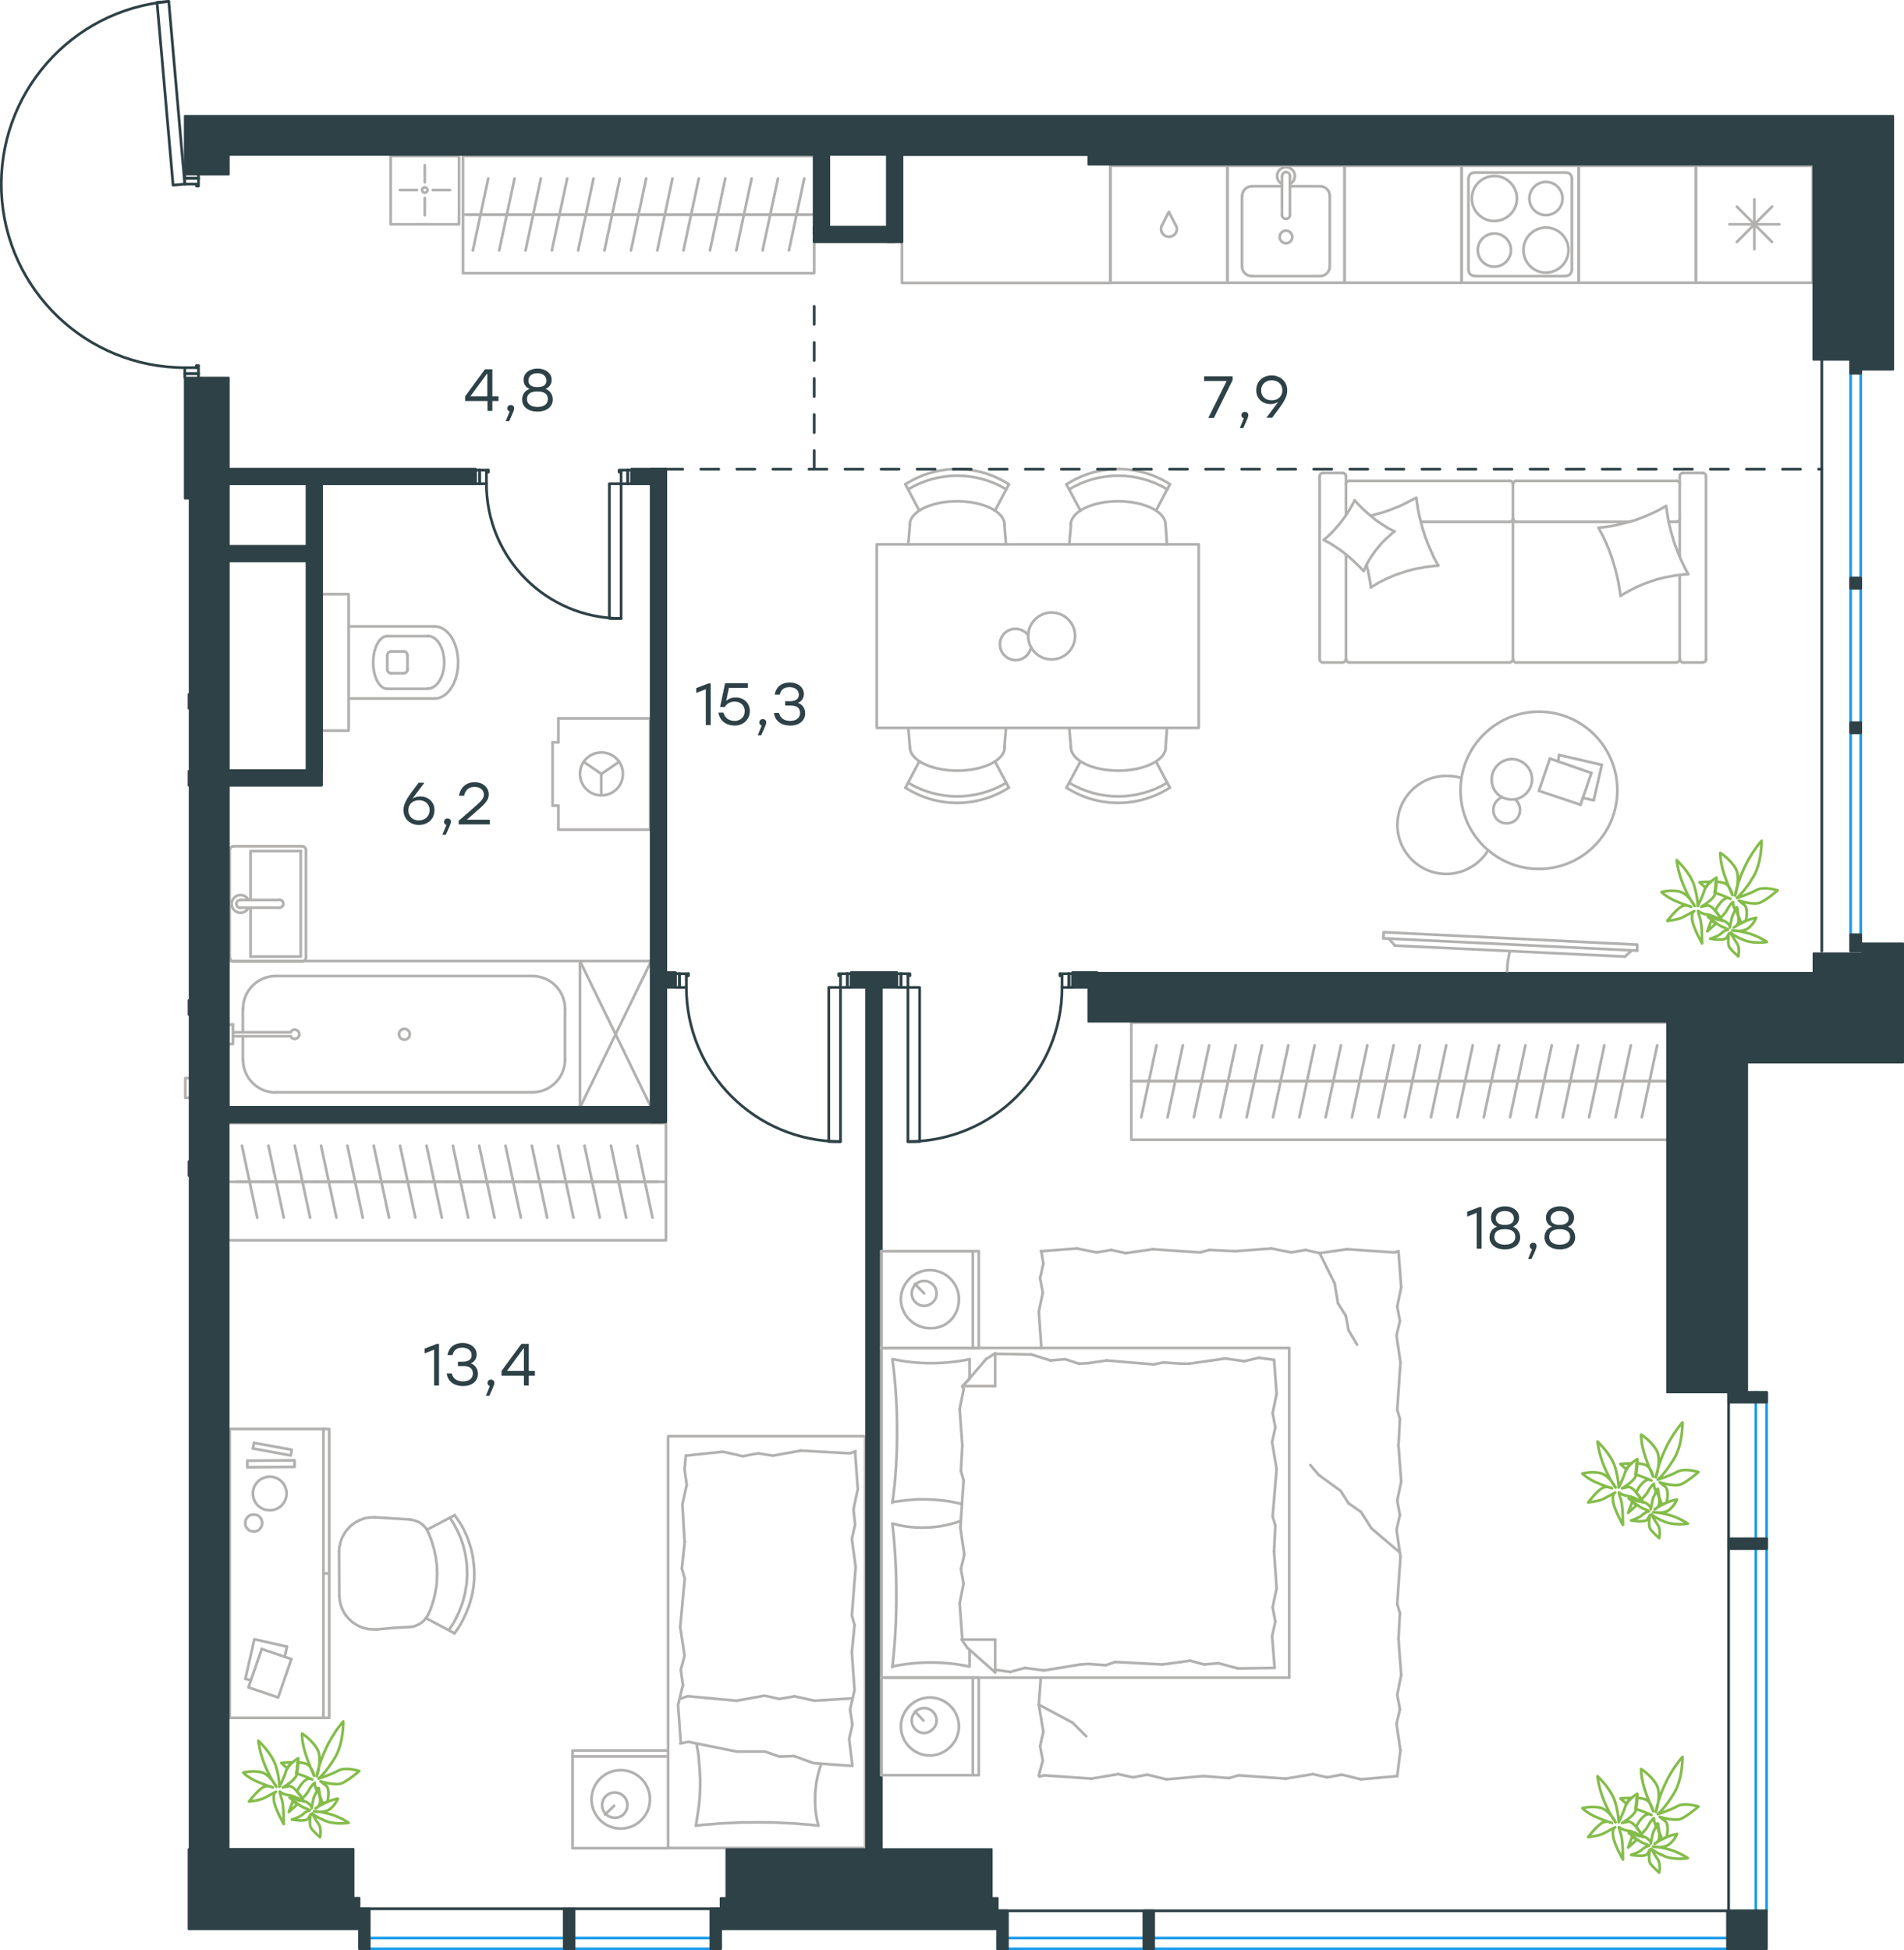 <?xml version="1.0" encoding="utf-8"?>
<!-- Generator: Adobe Illustrator 26.5.0, SVG Export Plug-In . SVG Version: 6.00 Build 0)  -->
<svg version="1.1" id="Слой_1" xmlns="http://www.w3.org/2000/svg" xmlns:xlink="http://www.w3.org/1999/xlink" x="0px" y="0px"
	 viewBox="0 0 1056.1 1081.5" style="enable-background:new 0 0 1056.1 1081.5;" xml:space="preserve">
<style type="text/css">
	.st0{fill:none;stroke:#B2B1B0;stroke-width:1.5;stroke-linecap:round;stroke-linejoin:round;stroke-miterlimit:10;}
	.st1{fill:none;stroke:#2D4146;stroke-width:1.5;stroke-linecap:round;stroke-linejoin:round;stroke-miterlimit:10;}
	.st2{fill:none;stroke:#2D4146;stroke-width:1.5;stroke-linecap:round;stroke-linejoin:round;stroke-miterlimit:22.926;}
	
		.st3{fill:none;stroke:#2D4146;stroke-width:1.5;stroke-linecap:round;stroke-linejoin:round;stroke-miterlimit:22.926;stroke-dasharray:10,10,0,0,0,0;}
	.st4{fill:none;stroke:#1D9CEB;stroke-width:1.5;stroke-linecap:round;stroke-linejoin:round;stroke-miterlimit:22.926;}
	.st5{fill-rule:evenodd;clip-rule:evenodd;fill:#2D4146;stroke:#2D4146;stroke-linejoin:round;stroke-miterlimit:10;}
	.st6{fill:#2D4146;}
	.st7{fill:none;stroke:#B2B1B0;stroke-width:1.5;stroke-linecap:round;stroke-linejoin:round;stroke-miterlimit:22.926;}
	.st8{fill:none;stroke:#84BC4A;stroke-width:1.5;stroke-linecap:round;stroke-linejoin:round;stroke-miterlimit:22.926;}
</style>
<path class="st0" d="M503.7,434.1c16.8,10.1,37.7,10.1,54.5,0"/>
<path class="st0" d="M502.2,436.8c17.5,11.3,39.9,11.3,57.4,0"/>
<line class="st0" x1="509.9" y1="422.3" x2="502.2" y2="436.9"/>
<line class="st0" x1="551.9" y1="422.3" x2="559.6" y2="436.9"/>
<line class="st0" x1="557.1" y1="414.5" x2="558" y2="403.7"/>
<line class="st0" x1="504.7" y1="414.5" x2="503.8" y2="403.7"/>
<path class="st0" d="M504.7,414.4c0,7.2,11.8,13,26.3,13c14.5,0,26.3-5.8,26.3-13"/>
<path class="st0" d="M558.2,271.4c-16.8-10.1-37.7-10.1-54.5,0"/>
<path class="st0" d="M559.6,268.6c-17.5-11.3-39.9-11.3-57.4,0"/>
<line class="st0" x1="509.9" y1="283.2" x2="502.2" y2="268.6"/>
<line class="st0" x1="551.9" y1="283.2" x2="559.6" y2="268.6"/>
<line class="st0" x1="557.1" y1="291" x2="558" y2="301.9"/>
<line class="st0" x1="504.7" y1="291" x2="503.8" y2="301.9"/>
<path class="st0" d="M557.2,291c0-7.2-11.8-13-26.3-13c-14.5,0-26.3,5.8-26.3,13"/>
<path class="st0" d="M647.5,271.4c-16.8-10.1-37.7-10.1-54.5,0"/>
<path class="st0" d="M649,268.6c-17.5-11.3-39.9-11.3-57.4,0"/>
<line class="st0" x1="641.2" y1="283.2" x2="648.9" y2="268.6"/>
<line class="st0" x1="599.3" y1="283.2" x2="591.5" y2="268.6"/>
<line class="st0" x1="594" y1="291" x2="593.1" y2="301.9"/>
<line class="st0" x1="646.5" y1="291" x2="647.3" y2="301.9"/>
<path class="st0" d="M646.5,291c0-7.2-11.7-13-26.3-13c-14.5,0-26.3,5.8-26.3,13"/>
<path class="st0" d="M593,434.1c16.8,10.1,37.7,10.1,54.5,0"/>
<path class="st0" d="M591.5,436.8c17.5,11.3,39.9,11.3,57.4,0"/>
<line class="st0" x1="599.3" y1="422.3" x2="591.5" y2="436.9"/>
<line class="st0" x1="641.2" y1="422.3" x2="648.9" y2="436.9"/>
<line class="st0" x1="646.5" y1="414.5" x2="647.3" y2="403.7"/>
<line class="st0" x1="594" y1="414.5" x2="593.1" y2="403.7"/>
<path class="st0" d="M594,414.4c0,7.2,11.8,13,26.3,13c14.5,0,26.3-5.8,26.3-13"/>
<path class="st0" d="M570.3,352.3c-2.4-3.3-6.9-4.5-10.6-2.8c-3.8,1.7-5.8,5.8-4.8,9.9c0.9,4,4.6,6.8,8.7,6.7
	c4.1-0.1,7.6-3.1,8.3-7.2"/>
<path class="st0" d="M570.3,352.7c0,7.2,5.8,13,13,13c7.2,0,13-5.8,13-13c0-7.2-5.8-13-13-13C576.1,339.7,570.3,345.6,570.3,352.7z"
	/>
<rect x="486.3" y="301.9" class="st0" width="178.6" height="101.8"/>
<line class="st0" x1="931.7" y1="308.8" x2="931.7" y2="264.1"/>
<line class="st0" x1="841" y1="289.4" x2="903.7" y2="289.4"/>
<line class="st0" x1="746.6" y1="285.6" x2="746.6" y2="264.1"/>
<polyline class="st0" points="751.4,277.5 750.6,279.1 749.7,280.6 748.9,282.1 748,283.6 747,285.1 746.1,286.5 745,287.9 
	744,289.3 742.9,290.7 741.7,292 740.6,293.3 739.4,294.6 738.2,295.9 736.9,297.1 735.6,298.3 734.3,299.4 "/>
<polyline class="st0" points="758.1,313.5 758.4,315 758.8,316.5 759.4,319.7 760,322.8 760.2,324.3 760.4,325.8 "/>
<polyline class="st0" points="773.5,294.7 771.9,293.9 770.3,293.1 768.8,292.2 767.4,291.3 765.9,290.3 764.4,289.3 763,288.3 
	761.7,287.2 760.3,286.1 758.9,284.9 756.3,282.6 753.8,280.1 751.4,277.5 "/>
<polyline class="st0" points="936.4,318.4 935.2,316.2 934.1,314 933,311.7 932,309.5 931,307.1 930.1,304.8 929.2,302.5 
	928.4,300.1 927.7,297.7 927,295.3 926.4,292.9 925.8,290.5 925.3,288 924.9,285.5 924.5,283.1 924.2,280.6 922,281.8 919.9,283 
	917.7,284.1 915.4,285.1 913.2,286.1 910.9,287 908.6,287.9 906.2,288.7 903.8,289.4 901.4,290 899,290.6 896.6,291.2 894.1,291.7 
	891.6,292.1 889.1,292.4 886.7,292.7 "/>
<polyline class="st0" points="760.4,325.8 762.5,324.5 764.6,323.2 766.8,322.1 769,321 771.3,320 773.6,319 775.9,318.2 
	778.3,317.4 780.7,316.6 783.1,316 785.5,315.4 788,315 790.4,314.5 792.9,314.2 795.4,313.9 797.9,313.7 "/>
<polyline class="st0" points="797.7,313.5 796.5,311.3 795.3,309.1 794.3,306.8 793.3,304.6 792.3,302.3 791.4,300 790.5,297.7 
	789.8,295.3 789,292.9 788.4,290.5 787.8,288.1 787.2,285.7 786.7,283.3 786.3,280.9 785.9,278.4 785.6,276 782.5,277.6 
	779.5,279.2 776.5,280.6 773.4,281.9 770.2,283.1 767,284.2 763.7,285.1 760.4,286 "/>
<polyline class="st0" points="898.9,330.5 900.9,329.2 903.1,328 905.3,326.8 907.5,325.7 909.8,324.7 912.1,323.7 914.4,322.9 
	916.7,322.1 919.1,321.3 921.5,320.7 924,320.1 926.4,319.7 928.9,319.2 931.4,318.9 933.9,318.6 936.4,318.4 "/>
<polyline class="st0" points="734.3,299.5 735.8,300.3 737.4,301.1 738.9,302 740.4,303 741.9,304 743.3,305 744.7,306 746.1,307.1 
	748.8,309.3 751.4,311.7 753.9,314.1 756.4,316.7 757.1,315.1 757.8,313.5 758.6,312 759.5,310.5 760.4,309 761.4,307.6 
	762.4,306.1 763.5,304.7 764.6,303.4 765.7,302 766.9,300.7 768.2,299.4 769.5,298.2 770.8,297 772.1,295.8 773.5,294.7 "/>
<polyline class="st0" points="886.7,292.7 887.8,294.9 889,297.1 890.1,299.4 891.1,301.6 892.1,304 893,306.3 893.8,308.6 
	894.6,311 895.3,313.4 896,315.8 896.6,318.2 897.2,320.7 897.7,323.1 898.1,325.6 898.5,328 898.9,330.5 "/>
<path class="st0" d="M837.4,289.4c1,0,1.8-0.8,1.8-1.8"/>
<line class="st0" x1="837.4" y1="289.4" x2="788.1" y2="289.4"/>
<path class="st0" d="M929.9,289.4c1,0,1.8-0.8,1.8-1.8"/>
<path class="st0" d="M839.2,287.6c0,1,0.8,1.8,1.8,1.8"/>
<line class="st0" x1="925.6" y1="289.4" x2="929.9" y2="289.4"/>
<path class="st0" d="M748.4,266.7c-1,0-1.8,0.8-1.8,1.8"/>
<path class="st0" d="M746.7,365.6c0,1,0.8,1.8,1.8,1.8"/>
<path class="st0" d="M839.2,268.5c0-1-0.8-1.8-1.8-1.8"/>
<path class="st0" d="M837.4,367.3c1,0,1.8-0.8,1.8-1.8"/>
<line class="st0" x1="837.4" y1="266.7" x2="748.4" y2="266.7"/>
<line class="st0" x1="748.4" y1="367.4" x2="837.4" y2="367.4"/>
<path class="st0" d="M931.7,268.5c0-1-0.8-1.8-1.8-1.8"/>
<path class="st0" d="M929.9,367.3c1,0,1.8-0.8,1.8-1.8"/>
<path class="st0" d="M933.5,262.3c-1,0-1.8,0.8-1.8,1.8"/>
<path class="st0" d="M841,266.7c-1,0-1.8,0.8-1.8,1.8"/>
<path class="st0" d="M839.2,365.6c0,1,0.8,1.8,1.8,1.8"/>
<path class="st0" d="M732,365.6c0,1,0.8,1.8,1.8,1.8"/>
<path class="st0" d="M744.8,367.3c1,0,1.8-0.8,1.8-1.8"/>
<path class="st0" d="M733.8,262.3c-1,0-1.8,0.8-1.8,1.8"/>
<path class="st0" d="M746.6,264.1c0-1-0.8-1.8-1.8-1.8"/>
<path class="st0" d="M946.3,264.1c0-1-0.8-1.8-1.8-1.8"/>
<path class="st0" d="M931.8,365.6c0,1,0.8,1.8,1.8,1.8"/>
<path class="st0" d="M944.6,367.3c1,0,1.8-0.8,1.8-1.8"/>
<line class="st0" x1="841" y1="266.7" x2="929.9" y2="266.7"/>
<line class="st0" x1="839.2" y1="365.6" x2="839.2" y2="268.5"/>
<line class="st0" x1="929.9" y1="367.4" x2="841" y2="367.4"/>
<line class="st0" x1="732" y1="264.1" x2="732" y2="365.6"/>
<line class="st0" x1="733.8" y1="367.4" x2="744.8" y2="367.4"/>
<line class="st0" x1="746.6" y1="365.6" x2="746.6" y2="307.6"/>
<line class="st0" x1="744.8" y1="262.3" x2="733.8" y2="262.3"/>
<line class="st0" x1="931.7" y1="319" x2="931.7" y2="365.6"/>
<line class="st0" x1="933.5" y1="367.4" x2="944.5" y2="367.4"/>
<line class="st0" x1="946.3" y1="365.6" x2="946.3" y2="264.1"/>
<line class="st0" x1="944.5" y1="262.3" x2="933.5" y2="262.3"/>
<polyline class="st0" points="386,1012.5 386.9,1006.8 387.3,1004 387.7,1001.1 388,998.2 388.2,995.4 388.3,992.6 388.4,989.8 
	388.4,986.8 388.2,983.8 388.1,980.9 387.8,977.9 387.6,975.1 387.3,972.3 386.8,969.6 386.6,968.3 386.3,967.1 "/>
<polyline class="st0" points="455.5,978.3 454.7,980.7 454,983.1 453.4,985.6 452.9,988 452.6,990.4 452.3,992.9 452.1,995.4 
	452.1,997.9 452.1,999.8 452.2,1001.7 452.3,1003.5 452.5,1005.3 452.8,1007.2 453.1,1009 453.5,1010.7 454,1012.5 449.8,1012 
	445.5,1011.7 441.3,1011.3 437.1,1011.1 432.8,1010.9 428.6,1010.7 424.3,1010.7 420,1010.6 415.8,1010.7 411.5,1010.7 
	407.3,1010.9 403,1011.1 398.7,1011.3 394.5,1011.7 390.2,1012 386,1012.5 "/>
<polyline class="st0" points="440.5,973.9 451.2,977.8 471.8,979.3 "/>
<polyline class="st0" points="377.3,966.9 381.8,966 408.6,971.4 "/>
<polyline class="st0" points="408.6,971.4 424.4,971.4 432.3,974.2 440.5,973.9 "/>
<polyline class="st0" points="472.8,979.4 471,964.4 472.8,956.5 "/>
<polyline class="st0" points="412,807.6 401,805.1 380.4,807.3 "/>
<polyline class="st0" points="474.6,804.8 471.5,806 444.2,804.5 "/>
<polyline class="st0" points="444.2,804.5 428.7,807.3 420.5,806 412,807.6 "/>
<polyline class="st0" points="380.9,823.4 378.5,834.3 379.7,855 "/>
<polyline class="st0" points="380.4,807.3 379.7,814.9 380.9,823.4 "/>
<polyline class="st0" points="378.8,934.4 376.1,945.6 377.6,966.3 "/>
<polyline class="st0" points="378.2,869.9 379.8,875.4 377.3,902.4 "/>
<polyline class="st0" points="377.3,902.4 379.7,918.2 377.6,926.1 378.8,934.4 "/>
<line class="st0" x1="379.8" y1="855" x2="378.2" y2="869.9"/>
<polyline class="st0" points="472.8,956.6 471.5,948 474,937.4 472.5,916.4 "/>
<polyline class="st0" points="473.4,837.1 475.8,825.8 474.3,805.1 "/>
<polyline class="st0" points="474,901.2 472.5,896 474.6,869 "/>
<polyline class="st0" points="474.6,869 472.5,853.5 474.3,845.5 473.4,837.1 "/>
<line class="st0" x1="472.5" y1="916.4" x2="474" y2="901.2"/>
<polyline class="st0" points="440.5,940.7 451.8,943.2 472.5,941.9 "/>
<polyline class="st0" points="377.9,941.9 381.5,940.7 408.6,943.2 "/>
<polyline class="st0" points="408.6,943.2 424.1,940.4 432.3,942.2 440.5,940.8 "/>
<line class="st0" x1="340.6" y1="1001.5" x2="335.6" y2="1006.3"/>
<path class="st0" d="M348,1001.1c0-3.9-3.1-7-7-7c-3.9,0-7,3.1-7,7c0,3.9,3.1,7,7,7C344.9,1008.2,348,1005,348,1001.1z"/>
<rect x="370.6" y="796.5" class="st0" width="109.3" height="228.4"/>
<path class="st0" d="M360.5,997.9c0-9-7.3-16.2-16.2-16.2c-9,0-16.2,7.3-16.2,16.2c0,9,7.3,16.2,16.2,16.2
	C353.3,1014.1,360.5,1006.8,360.5,997.9z"/>
<line class="st0" x1="317.6" y1="974.1" x2="370.6" y2="974.1"/>
<polyline class="st0" points="370.6,1025 317.6,1025 317.6,970.8 370.6,970.8 "/>
<polygon class="st0" points="140.3,828.3 140.3,827.3 140.5,826.4 140.7,825.5 141,824.6 141.4,823.8 141.9,823.1 142.4,822.3 
	143,821.7 143.7,821.1 144.4,820.5 145.2,820.1 146,819.7 146.8,819.4 147.8,819.1 148.7,819 149.6,818.9 150.6,819 151.5,819.1 
	152.4,819.4 153.3,819.7 154.1,820.1 154.8,820.5 155.6,821.1 156.2,821.7 156.8,822.3 157.4,823.1 157.8,823.8 158.2,824.6 
	158.5,825.5 158.8,826.4 158.9,827.3 159,828.3 158.9,829.2 158.8,830.1 158.5,831.1 158.2,831.9 157.8,832.7 157.4,833.5 
	156.8,834.2 156.2,834.9 155.6,835.5 154.8,836 154.1,836.5 153.3,836.8 152.4,837.2 151.5,837.4 150.6,837.5 149.6,837.6 
	148.7,837.5 147.8,837.4 146.8,837.2 146,836.8 145.2,836.5 144.4,836 143.7,835.5 143,834.9 142.4,834.2 141.9,833.5 141.4,832.7 
	141,831.9 140.7,831.1 140.5,830.1 140.3,829.2 "/>
<polygon class="st0" points="136,844.7 136.1,844.2 136.1,843.7 136.2,843.2 136.4,842.8 136.6,842.4 136.8,842 137.1,841.6 
	137.4,841.3 137.7,841 138.1,840.7 138.4,840.5 138.9,840.3 139.3,840.1 139.8,840 140.3,840 140.7,840 141.2,840 141.7,840 
	142.1,840.1 142.6,840.3 143,840.5 143.4,840.7 143.7,841 144,841.3 144.3,841.6 144.6,842 144.8,842.4 145.1,842.8 145.2,843.2 
	145.3,843.7 145.4,844.2 145.4,844.7 145.4,845.1 145.3,845.6 145.2,846 145.1,846.5 144.8,846.9 144.6,847.3 144.3,847.6 144,848 
	143.7,848.3 143.4,848.6 143,848.8 142.6,849 142.1,849.1 141.7,849.2 141.2,849.3 140.7,849.4 140.3,849.3 139.8,849.2 
	139.3,849.1 138.9,849 138.4,848.8 138.1,848.6 137.7,848.3 137.4,848 137.1,847.6 136.8,847.3 136.6,846.9 136.4,846.5 136.2,846 
	136.1,845.6 136.1,845.1 "/>
<polyline class="st0" points="140.3,803.3 161.3,807.2 161.8,804 140.9,800.2 "/>
<polyline class="st0" points="137.2,813.7 163.4,813.5 163.4,809.9 137.2,810.1 "/>
<line class="st0" x1="179.4" y1="872.6" x2="182.6" y2="872.6"/>
<line class="st0" x1="145.1" y1="914.5" x2="161.6" y2="920.1"/>
<line class="st0" x1="140.9" y1="800.2" x2="140.3" y2="803.3"/>
<line class="st0" x1="159.2" y1="913.2" x2="157.9" y2="918.9"/>
<polyline class="st0" points="161.6,920.1 154.3,941.4 137.8,935.8 145.2,914.5 "/>
<polyline class="st0" points="136.1,931.1 141.1,909.1 159.1,913.2 "/>
<line class="st0" x1="137.2" y1="810.1" x2="137.2" y2="813.7"/>
<line class="st0" x1="139.2" y1="931.8" x2="136.1" y2="931.1"/>
<line class="st0" x1="179.4" y1="792.5" x2="179.4" y2="952.7"/>
<rect x="127.4" y="792.5" class="st0" width="55.2" height="160.2"/>
<polyline class="st0" points="227.3,842.7 228.1,842.8 229,843 229.8,843.2 230.6,843.5 231.4,843.8 232.2,844.1 232.9,844.5 
	233.6,845 234.3,845.5 234.9,846 235.4,846.6 236,847.2 236.5,848 236.9,848.7 237.3,849.4 237.7,850.3 "/>
<polyline class="st0" points="237.7,894.8 237.4,895.7 236.9,896.4 236.4,897.1 235.9,897.9 235.4,898.4 234.8,899.1 234.2,899.6 
	233.5,900.1 232.8,900.6 232,901 231.3,901.3 230.6,901.6 229.8,901.9 229,902.1 228.1,902.2 227.3,902.3 "/>
<polyline class="st0" points="208.7,903.7 206.8,903.6 205.9,903.6 205,903.5 204.1,903.4 203.2,903.2 202.4,903 201.5,902.8 
	200.7,902.5 199.9,902.2 199.1,901.8 198.3,901.4 197.6,901 196.8,900.5 196.1,900.1 195.4,899.6 194.8,899 194.1,898.4 
	193.5,897.8 192.9,897.1 192.3,896.4 191.7,895.7 191.2,894.9 190.7,894.1 190.3,893.3 189.9,892.4 189.5,891.6 189.2,890.6 
	188.9,889.8 188.7,888.8 188.5,887.9 188.4,886.9 188.3,885.9 188.2,884.9 "/>
<polyline class="st0" points="252.2,840.3 253.5,842.2 254.8,844.1 256,846 257.1,848 258.1,850.1 259,852.1 259.8,854.3 
	260.5,856.4 261.2,858.6 261.7,860.8 262.2,863 262.5,865.2 262.8,867.5 263,869.7 263.1,872 263.1,874.2 263,876.4 262.8,878.5 
	262.6,880.5 262.2,882.6 261.8,884.7 261.3,886.7 260.7,888.8 260.1,890.7 259.3,892.7 258.5,894.7 257.6,896.6 256.7,898.5 
	255.7,900.4 254.6,902.2 253.4,904 252.1,905.8 "/>
<polyline class="st0" points="237.9,850.6 238.4,852 239,853.4 239.5,854.8 239.9,856.3 240.3,857.7 240.8,859.2 241.1,860.7 
	241.4,862.1 241.7,863.6 241.9,865.1 242.1,866.6 242.3,868.1 242.4,869.6 242.4,871.1 242.5,872.6 242.4,874.1 242.3,876.9 
	242.1,879.6 241.6,882.3 241.1,885 240.4,887.6 239.6,890.2 238.7,892.8 237.6,895.2 "/>
<polyline class="st0" points="249.5,841.7 250.7,843.5 251.8,845.3 252.8,847.2 253.8,849.1 254.7,851 255.5,852.9 256.2,854.9 
	256.9,856.9 257.4,858.9 257.9,861 258.3,863.1 258.6,865.2 258.9,867.3 259,869.4 259.1,871.6 259.1,873.8 259,875.4 258.9,877 
	258.8,878.6 258.5,880.2 258.2,881.8 258,883.4 257.6,884.9 257.2,886.5 256.8,888 256.3,889.6 255.7,891.1 255.1,892.6 
	254.6,894.1 253.8,895.6 253.2,897 252.4,898.5 251.7,899.8 250.9,901.1 250.1,902.3 249.3,903.5 "/>
<polyline class="st0" points="188.1,860.5 188.1,859.5 188.2,858.5 188.4,857.5 188.6,856.6 188.8,855.6 189,854.8 189.4,853.8 
	189.7,853 190.1,852.1 190.6,851.3 191,850.5 191.5,849.7 192.1,849 192.6,848.3 193.2,847.6 193.9,846.9 194.5,846.3 195.2,845.7 
	196,845.1 196.7,844.6 197.5,844.1 198.3,843.7 199.1,843.2 199.9,842.9 200.8,842.6 201.6,842.2 202.5,842 203.4,841.8 
	204.3,841.7 205.3,841.6 206.2,841.5 207.2,841.5 208.3,841.5 "/>
<line class="st0" x1="252.1" y1="905.8" x2="236.2" y2="897.4"/>
<line class="st0" x1="252.2" y1="840.3" x2="236.8" y2="848.4"/>
<line class="st0" x1="208.2" y1="841.5" x2="227.3" y2="842.7"/>
<polyline class="st0" points="208.7,903.7 218.2,902.8 227.3,902.3 "/>
<line class="st0" x1="188.1" y1="860.5" x2="188.2" y2="884.9"/>
<line class="st0" x1="102.8" y1="608.8" x2="105.2" y2="608.8"/>
<polyline class="st0" points="102.8,608.8 102.8,597.9 105.2,597.9 "/>
<line class="st0" x1="134.7" y1="587.7" x2="134.7" y2="574.7"/>
<path class="st0" d="M161.2,574.7c0.5,1.1,1.7,1.7,2.8,1.4c1.2-0.3,2-1.3,2-2.5c0-1.2-0.8-2.2-2-2.5c-1.2-0.3-2.3,0.3-2.8,1.4"/>
<line class="st0" x1="129.2" y1="574.7" x2="161.2" y2="574.7"/>
<line class="st0" x1="129.2" y1="572.5" x2="161.2" y2="572.5"/>
<line class="st0" x1="129.2" y1="568.2" x2="126.9" y2="568.2"/>
<polyline class="st0" points="129.2,568.2 129.2,579 126.9,579 "/>
<path class="st0" d="M221.3,573.6c0,1.6,1.3,3,3,3c1.6,0,3-1.3,3-3c0-1.6-1.3-3-3-3C222.7,570.6,221.3,571.9,221.3,573.6z"/>
<path class="st0" d="M134.8,587.7c0,10.1,8.1,18.2,18.2,18.2"/>
<path class="st0" d="M153,541.3c-10.1,0-18.2,8.1-18.2,18.2"/>
<path class="st0" d="M295.2,605.8c10,0,18.2-8.1,18.2-18.2"/>
<path class="st0" d="M313.4,559.5c0-10.1-8.1-18.2-18.2-18.2"/>
<line class="st0" x1="134.7" y1="559.5" x2="134.7" y2="572.5"/>
<line class="st0" x1="153" y1="605.8" x2="295.2" y2="605.8"/>
<line class="st0" x1="313.4" y1="587.7" x2="313.4" y2="559.5"/>
<line class="st0" x1="295.2" y1="541.3" x2="152.9" y2="541.3"/>
<polyline class="st0" points="321.7,614.2 321.7,533 126.9,533 "/>
<g>
	<line class="st0" x1="139" y1="503.4" x2="139" y2="530.5"/>
	<polyline class="st0" points="139,499.1 139,472 166.9,472 	"/>
	<polyline class="st0" points="166.8,472 166.8,530.5 139,530.5 	"/>
	<path class="st0" d="M167.5,533.2c1.2,0,2.2-1,2.2-2.2"/>
	<path class="st0" d="M169.7,471.5c0-1.2-1-2.2-2.2-2.2"/>
	<path class="st0" d="M127.5,531c0,1.2,1,2.2,2.2,2.2"/>
	<path class="st0" d="M129.6,469.3c-1.2,0-2.2,1-2.2,2.2"/>
	<path class="st0" d="M155,503.4c1.2,0,2.2-1,2.2-2.2c0-1.2-1-2.2-2.2-2.2"/>
	<line class="st0" x1="133.3" y1="503.4" x2="155" y2="503.4"/>
	<path class="st0" d="M133.3,499.1c-1.2,0-2.2,1-2.2,2.2c0,1.2,1,2.2,2.2,2.2"/>
	<line class="st0" x1="133.3" y1="499.1" x2="155" y2="499.1"/>
	<path class="st0" d="M137.8,499.1c-1-2.1-3.3-3.1-5.5-2.6c-2.2,0.5-3.8,2.5-3.8,4.8c0,2.3,1.6,4.3,3.8,4.8c2.2,0.5,4.5-0.6,5.5-2.6
		"/>
	<line class="st0" x1="129.6" y1="533.2" x2="167.5" y2="533.2"/>
	<line class="st0" x1="169.7" y1="531" x2="169.7" y2="471.5"/>
	<line class="st0" x1="167.5" y1="469.3" x2="129.6" y2="469.3"/>
	<line class="st0" x1="127.4" y1="471.5" x2="127.4" y2="531"/>
</g>
<line class="st0" x1="309.7" y1="411.7" x2="306.5" y2="411.7"/>
<line class="st0" x1="309.7" y1="446.8" x2="306.5" y2="446.8"/>
<line class="st0" x1="309.7" y1="398.4" x2="309.7" y2="411.7"/>
<line class="st0" x1="309.7" y1="460.1" x2="309.7" y2="446.8"/>
<polyline class="st0" points="343.4,422.5 333.6,429.2 323.7,422.5 "/>
<line class="st0" x1="333.5" y1="429.2" x2="333.5" y2="441.1"/>
<path class="st0" d="M333.6,417.3c-6.6,0-11.9,5.3-11.9,11.9c0,6.6,5.3,11.9,11.9,11.9c6.6,0,11.9-5.3,11.9-11.9
	C345.5,422.6,340.2,417.3,333.6,417.3z"/>
<line class="st0" x1="360.6" y1="398.4" x2="309.7" y2="398.4"/>
<line class="st0" x1="306.5" y1="411.7" x2="306.5" y2="446.8"/>
<polyline class="st0" points="309.7,460.1 360.6,460.1 360.6,398.4 "/>
<line class="st0" x1="365" y1="655.4" x2="350.4" y2="655.4"/>
<line class="st0" x1="353.5" y1="635.4" x2="361.9" y2="675.3"/>
<line class="st0" x1="350.4" y1="655.4" x2="335.8" y2="655.4"/>
<line class="st0" x1="338.9" y1="635.4" x2="347.3" y2="675.3"/>
<line class="st0" x1="335.8" y1="655.4" x2="321.2" y2="655.4"/>
<line class="st0" x1="324.2" y1="635.4" x2="332.7" y2="675.3"/>
<line class="st0" x1="321.2" y1="655.4" x2="306.6" y2="655.4"/>
<line class="st0" x1="309.6" y1="635.4" x2="318.1" y2="675.3"/>
<line class="st0" x1="306.6" y1="655.4" x2="292" y2="655.4"/>
<line class="st0" x1="295" y1="635.4" x2="303.5" y2="675.3"/>
<line class="st0" x1="292" y1="655.4" x2="277.3" y2="655.4"/>
<line class="st0" x1="280.4" y1="635.4" x2="288.9" y2="675.3"/>
<line class="st0" x1="277.3" y1="655.4" x2="262.7" y2="655.4"/>
<line class="st0" x1="265.8" y1="635.4" x2="274.3" y2="675.3"/>
<line class="st0" x1="262.7" y1="655.4" x2="248.1" y2="655.4"/>
<line class="st0" x1="251.2" y1="635.4" x2="259.7" y2="675.3"/>
<line class="st0" x1="248.1" y1="655.4" x2="233.5" y2="655.4"/>
<line class="st0" x1="236.6" y1="635.4" x2="245.1" y2="675.3"/>
<line class="st0" x1="233.5" y1="655.4" x2="218.9" y2="655.4"/>
<line class="st0" x1="221.9" y1="635.4" x2="230.4" y2="675.3"/>
<line class="st0" x1="369.4" y1="655.4" x2="126.9" y2="655.4"/>
<line class="st0" x1="218.9" y1="655.4" x2="204.3" y2="655.4"/>
<line class="st0" x1="207.3" y1="635.4" x2="215.8" y2="675.3"/>
<line class="st0" x1="204.3" y1="655.4" x2="189.6" y2="655.4"/>
<line class="st0" x1="192.7" y1="635.4" x2="201.2" y2="675.3"/>
<line class="st0" x1="189.6" y1="655.4" x2="175" y2="655.4"/>
<line class="st0" x1="178.1" y1="635.4" x2="186.6" y2="675.3"/>
<line class="st0" x1="175" y1="655.4" x2="160.4" y2="655.4"/>
<line class="st0" x1="163.5" y1="635.4" x2="172" y2="675.3"/>
<line class="st0" x1="160.4" y1="655.4" x2="145.8" y2="655.4"/>
<line class="st0" x1="148.9" y1="635.4" x2="157.4" y2="675.3"/>
<line class="st0" x1="145.8" y1="655.4" x2="131.2" y2="655.4"/>
<line class="st0" x1="134.2" y1="635.4" x2="142.7" y2="675.3"/>
<polyline class="st0" points="126.9,687.8 369.4,687.8 369.4,622.9 126.9,622.9 "/>
<line class="st0" x1="630" y1="599.6" x2="644.6" y2="599.6"/>
<line class="st0" x1="641.5" y1="579.7" x2="633" y2="619.6"/>
<line class="st0" x1="644.6" y1="599.6" x2="659.2" y2="599.6"/>
<line class="st0" x1="656.1" y1="579.7" x2="647.6" y2="619.6"/>
<line class="st0" x1="659.2" y1="599.6" x2="673.8" y2="599.6"/>
<line class="st0" x1="670.7" y1="579.7" x2="662.2" y2="619.6"/>
<line class="st0" x1="673.8" y1="599.6" x2="688.4" y2="599.6"/>
<line class="st0" x1="685.4" y1="579.7" x2="676.9" y2="619.6"/>
<line class="st0" x1="688.4" y1="599.6" x2="703" y2="599.6"/>
<line class="st0" x1="700" y1="579.7" x2="691.5" y2="619.6"/>
<line class="st0" x1="703" y1="599.6" x2="717.7" y2="599.6"/>
<line class="st0" x1="714.6" y1="579.7" x2="706.1" y2="619.6"/>
<line class="st0" x1="717.7" y1="599.6" x2="732.3" y2="599.6"/>
<line class="st0" x1="729.2" y1="579.7" x2="720.7" y2="619.6"/>
<line class="st0" x1="732.3" y1="599.6" x2="746.9" y2="599.6"/>
<line class="st0" x1="743.8" y1="579.7" x2="735.3" y2="619.6"/>
<line class="st0" x1="746.9" y1="599.6" x2="761.5" y2="599.6"/>
<line class="st0" x1="758.4" y1="579.7" x2="749.9" y2="619.6"/>
<line class="st0" x1="761.5" y1="599.6" x2="776.1" y2="599.6"/>
<line class="st0" x1="773" y1="579.7" x2="764.6" y2="619.6"/>
<line class="st0" x1="776.1" y1="599.6" x2="790.7" y2="599.6"/>
<line class="st0" x1="787.6" y1="579.7" x2="779.2" y2="619.6"/>
<line class="st0" x1="790.7" y1="599.6" x2="805.3" y2="599.6"/>
<line class="st0" x1="802.2" y1="579.7" x2="793.7" y2="619.6"/>
<line class="st0" x1="805.3" y1="599.6" x2="819.9" y2="599.6"/>
<line class="st0" x1="816.9" y1="579.7" x2="808.4" y2="619.6"/>
<line class="st0" x1="819.9" y1="599.6" x2="834.6" y2="599.6"/>
<line class="st0" x1="831.5" y1="579.7" x2="823" y2="619.6"/>
<line class="st0" x1="627.5" y1="599.6" x2="924.7" y2="599.6"/>
<line class="st0" x1="834.5" y1="599.6" x2="849.2" y2="599.6"/>
<line class="st0" x1="846.1" y1="579.7" x2="837.6" y2="619.6"/>
<line class="st0" x1="849.2" y1="599.6" x2="863.8" y2="599.6"/>
<line class="st0" x1="860.7" y1="579.7" x2="852.2" y2="619.6"/>
<line class="st0" x1="863.8" y1="599.6" x2="878.4" y2="599.6"/>
<line class="st0" x1="875.3" y1="579.7" x2="866.8" y2="619.6"/>
<line class="st0" x1="878.4" y1="599.6" x2="893" y2="599.6"/>
<line class="st0" x1="889.9" y1="579.7" x2="881.4" y2="619.6"/>
<line class="st0" x1="893" y1="599.6" x2="907.6" y2="599.6"/>
<line class="st0" x1="904.6" y1="579.7" x2="896.1" y2="619.6"/>
<line class="st0" x1="907.6" y1="599.6" x2="922.2" y2="599.6"/>
<line class="st0" x1="919.2" y1="579.7" x2="910.7" y2="619.6"/>
<polyline class="st0" points="924.7,632.1 627.5,632.1 627.5,567.1 924.7,567.1 "/>
<line class="st0" x1="235.6" y1="109.8" x2="235.6" y2="119.4"/>
<line class="st0" x1="231.3" y1="105.4" x2="221.8" y2="105.4"/>
<line class="st0" x1="235.6" y1="101.1" x2="235.6" y2="91.6"/>
<line class="st0" x1="240" y1="105.4" x2="249.6" y2="105.4"/>
<path class="st0" d="M237.1,105.4c0-0.8-0.7-1.5-1.5-1.5c-0.8,0-1.5,0.7-1.5,1.5c0,0.8,0.7,1.5,1.5,1.5
	C236.5,106.9,237.1,106.2,237.1,105.4z"/>
<rect x="216.7" y="86.5" class="st0" width="37.9" height="37.9"/>
<line class="st0" x1="259.2" y1="119" x2="273.8" y2="119"/>
<line class="st0" x1="270.8" y1="99" x2="262.3" y2="138.9"/>
<line class="st0" x1="273.8" y1="119" x2="288.4" y2="119"/>
<line class="st0" x1="285.4" y1="99" x2="276.9" y2="138.9"/>
<line class="st0" x1="288.4" y1="119" x2="303.1" y2="119"/>
<line class="st0" x1="300" y1="99" x2="291.5" y2="138.9"/>
<line class="st0" x1="303.1" y1="119" x2="317.7" y2="119"/>
<line class="st0" x1="314.6" y1="99" x2="306.1" y2="138.9"/>
<line class="st0" x1="317.7" y1="119" x2="332.3" y2="119"/>
<line class="st0" x1="329.2" y1="99" x2="320.7" y2="138.9"/>
<line class="st0" x1="332.3" y1="119" x2="346.9" y2="119"/>
<line class="st0" x1="343.8" y1="99" x2="335.3" y2="138.9"/>
<line class="st0" x1="346.9" y1="119" x2="361.5" y2="119"/>
<line class="st0" x1="358.4" y1="99" x2="350" y2="138.9"/>
<line class="st0" x1="256.8" y1="119" x2="451.6" y2="119"/>
<line class="st0" x1="361.5" y1="119" x2="376.1" y2="119"/>
<line class="st0" x1="373" y1="99" x2="364.6" y2="138.9"/>
<line class="st0" x1="376.1" y1="119" x2="390.7" y2="119"/>
<line class="st0" x1="387.6" y1="99" x2="379.1" y2="138.9"/>
<line class="st0" x1="390.7" y1="119" x2="405.3" y2="119"/>
<line class="st0" x1="402.3" y1="99" x2="393.8" y2="138.9"/>
<line class="st0" x1="405.3" y1="119" x2="419.9" y2="119"/>
<line class="st0" x1="416.9" y1="99" x2="408.4" y2="138.9"/>
<line class="st0" x1="419.9" y1="119" x2="434.6" y2="119"/>
<line class="st0" x1="431.5" y1="99" x2="423" y2="138.9"/>
<line class="st0" x1="434.6" y1="119" x2="449.2" y2="119"/>
<line class="st0" x1="446.1" y1="99" x2="437.6" y2="138.9"/>
<polyline class="st0" points="451.6,132.5 451.6,151.5 256.8,151.5 256.8,86.5 451.6,86.5 "/>
<g>
	<line class="st0" x1="694.3" y1="103.3" x2="711.1" y2="103.3"/>
	<path class="st0" d="M709.8,131.4c0,1.9,1.6,3.5,3.5,3.5c1.9,0,3.5-1.6,3.5-3.5c0-1.9-1.6-3.5-3.5-3.5
		C711.4,127.9,709.8,129.5,709.8,131.4z"/>
	<path class="st0" d="M711.1,119.2c0,1.2,1,2.2,2.2,2.2c1.2,0,2.2-1,2.2-2.2"/>
	<line class="st0" x1="711.1" y1="97.6" x2="711.1" y2="119.2"/>
	<path class="st0" d="M715.5,97.6c0-1.2-1-2.2-2.2-2.2c-1.2,0-2.1,1-2.1,2.2"/>
	<line class="st0" x1="715.5" y1="97.6" x2="715.5" y2="119.2"/>
	<path class="st0" d="M715.5,102c2.1-1,3.1-3.3,2.6-5.5c-0.5-2.2-2.5-3.8-4.8-3.8c-2.3,0-4.3,1.6-4.8,3.8c-0.5,2.2,0.6,4.5,2.6,5.5"
		/>
	<path class="st0" d="M694.4,103.3c-3,0-5.4,2.4-5.4,5.4"/>
	<path class="st0" d="M737.6,108.7c0-3-2.4-5.4-5.4-5.4"/>
	<path class="st0" d="M688.9,147.7c0,3,2.4,5.4,5.4,5.4"/>
	<path class="st0" d="M732.2,153.1c3,0,5.4-2.4,5.4-5.4"/>
	<line class="st0" x1="688.9" y1="108.7" x2="688.9" y2="147.7"/>
	<line class="st0" x1="694.3" y1="153.1" x2="732.2" y2="153.1"/>
	<line class="st0" x1="737.6" y1="147.7" x2="737.6" y2="108.7"/>
	<line class="st0" x1="732.2" y1="103.3" x2="715.5" y2="103.3"/>
	<rect x="680.8" y="91.9" class="st0" width="65" height="64.9"/>
	<path class="st0" d="M841.4,110.1c0-6.9-5.6-12.5-12.5-12.5c-6.9,0-12.5,5.6-12.5,12.5c0,6.9,5.6,12.5,12.5,12.5
		C835.8,122.5,841.4,117,841.4,110.1z"/>
	<path class="st0" d="M866.7,110.1c0-5.1-4.1-9.2-9.2-9.2c-5.1,0-9.2,4.1-9.2,9.2c0,5.1,4.1,9.2,9.2,9.2
		C862.6,119.3,866.7,115.2,866.7,110.1z"/>
	<path class="st0" d="M870,138.7c0-6.9-5.6-12.5-12.5-12.5c-6.9,0-12.5,5.6-12.5,12.5c0,6.9,5.6,12.5,12.5,12.5
		C864.4,151.1,870,145.6,870,138.7z"/>
	<path class="st0" d="M838.1,138.7c0-5.1-4.1-9.2-9.2-9.2c-5.1,0-9.2,4.1-9.2,9.2c0,5.1,4.1,9.2,9.2,9.2
		C834,147.9,838.1,143.7,838.1,138.7z"/>
	<path class="st0" d="M871.9,98.9c0-1.8-1.4-3.2-3.2-3.2"/>
	<path class="st0" d="M817.8,95.7c-1.8,0-3.2,1.4-3.2,3.2"/>
	<path class="st0" d="M868.6,153c1.8,0,3.2-1.4,3.2-3.2"/>
	<path class="st0" d="M814.6,149.8c0,1.8,1.4,3.2,3.2,3.2"/>
	<line class="st0" x1="868.6" y1="95.7" x2="817.8" y2="95.7"/>
	<line class="st0" x1="871.9" y1="149.8" x2="871.9" y2="99"/>
	<line class="st0" x1="817.8" y1="153.1" x2="868.6" y2="153.1"/>
	<line class="st0" x1="814.5" y1="99" x2="814.5" y2="149.8"/>
	<rect x="810.7" y="91.9" class="st0" width="64.9" height="64.9"/>
	<path class="st0" d="M644.4,125.2c-0.8,1.8-0.3,4,1.3,5.2c1.6,1.2,3.8,1.2,5.4,0c1.6-1.2,2.1-3.4,1.3-5.2"/>
	<polyline class="st0" points="644.4,125.2 648.3,117.5 652.3,125.2 	"/>
	<rect x="615.9" y="91.9" class="st0" width="64.9" height="64.9"/>
	<line class="st0" x1="982.9" y1="114.6" x2="963.4" y2="134.2"/>
	<line class="st0" x1="982.9" y1="134.2" x2="963.4" y2="114.6"/>
	<line class="st0" x1="973.1" y1="110.6" x2="973.1" y2="138.2"/>
	<line class="st0" x1="986.9" y1="124.4" x2="959.3" y2="124.4"/>
	<rect x="940.6" y="91.9" class="st0" width="64.9" height="64.9"/>
	<rect x="745.8" y="91.9" class="st0" width="65" height="64.9"/>
	<rect x="875.7" y="91.9" class="st0" width="65" height="64.9"/>
	<rect x="500.3" y="85.9" class="st0" width="115.6" height="71"/>
</g>
<path class="st0" d="M223.9,373.4c1.2,0,2.2-1,2.2-2.2"/>
<path class="st0" d="M226,363.4c0-1.2-1-2.2-2.2-2.2"/>
<path class="st0" d="M214.8,371.2c0,1.2,1,2.2,2.2,2.2"/>
<path class="st0" d="M217,361.3c-1.2,0-2.2,1-2.2,2.2"/>
<line class="st0" x1="216.9" y1="373.4" x2="223.9" y2="373.4"/>
<line class="st0" x1="226" y1="371.3" x2="226" y2="363.5"/>
<line class="st0" x1="223.9" y1="361.3" x2="216.9" y2="361.3"/>
<line class="st0" x1="214.8" y1="363.5" x2="214.8" y2="371.3"/>
<path class="st0" d="M214.8,352.8c-4.3,0-7.8,6.5-7.8,14.6c0,8.1,3.5,14.6,7.8,14.6"/>
<line class="st0" x1="237.3" y1="382" x2="214.8" y2="382"/>
<path class="st0" d="M237.3,381.9c5,0,9.1-6.5,9.1-14.6c0-8.1-4.1-14.6-9.1-14.6"/>
<line class="st0" x1="237.3" y1="352.8" x2="214.8" y2="352.8"/>
<path class="st0" d="M241.1,387.4c7.2,0,13-9,13-20c0-11.1-5.8-20-13-20"/>
<line class="st0" x1="241.1" y1="387.4" x2="193.4" y2="387.4"/>
<line class="st0" x1="241.1" y1="347.4" x2="193.4" y2="347.4"/>
<polyline class="st0" points="178.4,405.2 193.4,405.2 193.4,329.5 178.4,329.5 "/>
<polyline class="st0" points="361.2,614.2 321.7,533 361.2,533 321.7,614.2 "/>
<line class="st1" x1="102.5" y1="207.2" x2="102.5" y2="209.3"/>
<polyline class="st1" points="102.5,96.7 102.5,98.9 102.5,102.1 "/>
<line class="st1" x1="102.5" y1="203.9" x2="102.5" y2="207.2"/>
<path class="st1" d="M93.6,0.8C39.4,5.5-1.5,52.1,0.8,106.6C3.2,161,48,203.9,102.5,203.9"/>
<line class="st1" x1="110.1" y1="207.2" x2="110.1" y2="202.8"/>
<line class="st1" x1="110.1" y1="98.9" x2="110.1" y2="96.7"/>
<line class="st1" x1="102.5" y1="102.1" x2="109" y2="102.1"/>
<polyline class="st1" points="110.1,98.9 110.1,103.2 109,103.2 109,102.1 "/>
<line class="st1" x1="109" y1="203.9" x2="109" y2="202.8"/>
<line class="st1" x1="110.1" y1="209.3" x2="110.1" y2="207.2"/>
<line class="st1" x1="102.5" y1="203.9" x2="109" y2="203.9"/>
<line class="st1" x1="109" y1="202.8" x2="110.1" y2="202.8"/>
<line class="st1" x1="102.5" y1="98.9" x2="110.1" y2="98.9"/>
<line class="st1" x1="102.5" y1="207.2" x2="110.1" y2="207.2"/>
<line class="st1" x1="102.5" y1="98.9" x2="110.1" y2="98.9"/>
<line class="st1" x1="102.5" y1="207.2" x2="110.1" y2="207.2"/>
<polygon class="st1" points="100.4,78.4 93.6,0.8 87.1,1.3 89.2,25 96,102.7 102.5,102.1 "/>
<line class="st1" x1="376.9" y1="547.6" x2="374.8" y2="547.6"/>
<polyline class="st1" points="472.2,547.6 470,547.6 466.2,547.6 "/>
<line class="st1" x1="380.7" y1="547.6" x2="376.9" y2="547.6"/>
<path class="st1" d="M380.7,547.6c0,47.2,38.3,85.5,85.5,85.5"/>
<line class="st1" x1="376.9" y1="540" x2="381.8" y2="540"/>
<line class="st1" x1="470" y1="540" x2="472.2" y2="540"/>
<line class="st1" x1="466.2" y1="547.6" x2="466.2" y2="541.1"/>
<polyline class="st1" points="470,540 465.2,540 465.2,541.1 466.2,541.1 "/>
<line class="st1" x1="380.7" y1="541.1" x2="381.8" y2="541.1"/>
<line class="st1" x1="374.8" y1="540" x2="376.9" y2="540"/>
<line class="st1" x1="380.7" y1="547.6" x2="380.7" y2="541.1"/>
<line class="st1" x1="381.8" y1="541.1" x2="381.8" y2="540"/>
<line class="st1" x1="470" y1="547.6" x2="470" y2="540"/>
<line class="st1" x1="376.9" y1="547.6" x2="376.9" y2="540"/>
<line class="st1" x1="470" y1="547.6" x2="470" y2="540"/>
<line class="st1" x1="376.9" y1="547.6" x2="376.9" y2="540"/>
<polygon class="st1" points="466.2,633.1 459.7,633.1 459.7,609.4 459.7,547.6 466.2,547.6 466.2,571.4 "/>
<line class="st1" x1="592.9" y1="547.6" x2="595.1" y2="547.6"/>
<polyline class="st1" points="497.6,547.6 499.8,547.6 503.6,547.6 "/>
<line class="st1" x1="589.1" y1="547.6" x2="592.9" y2="547.6"/>
<path class="st1" d="M503.6,633.1c47.2,0,85.5-38.3,85.5-85.5"/>
<line class="st1" x1="592.9" y1="540" x2="588" y2="540"/>
<line class="st1" x1="499.8" y1="540" x2="497.6" y2="540"/>
<line class="st1" x1="503.6" y1="547.6" x2="503.6" y2="541.1"/>
<polyline class="st1" points="499.8,540 504.7,540 504.7,541.1 503.6,541.1 "/>
<line class="st1" x1="589.1" y1="541.1" x2="588" y2="541.1"/>
<line class="st1" x1="595.1" y1="540" x2="592.9" y2="540"/>
<line class="st1" x1="589.1" y1="547.6" x2="589.1" y2="541.1"/>
<line class="st1" x1="588" y1="541.1" x2="588" y2="540"/>
<line class="st1" x1="499.8" y1="547.6" x2="499.8" y2="540"/>
<line class="st1" x1="592.9" y1="547.6" x2="592.9" y2="540"/>
<line class="st1" x1="499.8" y1="547.6" x2="499.8" y2="540"/>
<line class="st1" x1="592.9" y1="547.6" x2="592.9" y2="540"/>
<polygon class="st1" points="503.6,571.4 503.6,633.1 510.1,633.1 510.1,609.4 510.1,547.6 503.6,547.6 "/>
<line class="st1" x1="266" y1="268.3" x2="263.8" y2="268.3"/>
<polyline class="st1" points="350.4,268.3 348.2,268.3 344.5,268.3 "/>
<line class="st1" x1="269.8" y1="268.3" x2="266" y2="268.3"/>
<path class="st1" d="M269.8,268.3c0,41.3,33.4,74.7,74.7,74.7"/>
<line class="st1" x1="266" y1="260.7" x2="270.8" y2="260.7"/>
<line class="st1" x1="348.2" y1="260.7" x2="350.4" y2="260.7"/>
<line class="st1" x1="344.5" y1="268.3" x2="344.5" y2="261.8"/>
<polyline class="st1" points="348.2,260.7 343.4,260.7 343.4,261.8 344.5,261.8 "/>
<line class="st1" x1="269.8" y1="261.8" x2="270.8" y2="261.8"/>
<line class="st1" x1="263.8" y1="260.7" x2="266" y2="260.7"/>
<line class="st1" x1="269.8" y1="268.3" x2="269.8" y2="261.8"/>
<line class="st1" x1="270.8" y1="261.8" x2="270.8" y2="260.7"/>
<line class="st1" x1="348.2" y1="268.3" x2="348.2" y2="260.7"/>
<line class="st1" x1="266" y1="268.3" x2="266" y2="260.7"/>
<line class="st1" x1="348.2" y1="268.3" x2="348.2" y2="260.7"/>
<line class="st1" x1="266" y1="268.3" x2="266" y2="260.7"/>
<polygon class="st1" points="344.5,343 338,343 338,319.3 338,268.3 344.5,268.3 344.5,292.1 "/>
<rect x="492.2" y="78.6" class="st2" width="8.1" height="55.5"/>
<rect x="451.6" y="126" class="st2" width="44.6" height="8.1"/>
<rect x="451.6" y="78.4" class="st2" width="8.1" height="51.6"/>
<rect x="170.3" y="265.4" class="st2" width="8.1" height="162"/>
<rect x="123.7" y="427.4" class="st2" width="54.6" height="8.1"/>
<rect x="120.8" y="260.2" class="st2" width="143" height="8.1"/>
<rect x="350.3" y="260.2" class="st2" width="19" height="8.1"/>
<rect x="361.2" y="260.2" class="st2" width="8.1" height="362"/>
<rect x="125.9" y="614.1" class="st2" width="240.6" height="8.1"/>
<rect x="367.8" y="539.4" class="st2" width="6.9" height="8.1"/>
<rect x="472.1" y="539.4" class="st2" width="25.4" height="8.1"/>
<rect x="480.7" y="544.9" class="st2" width="8.1" height="485.9"/>
<rect x="594.9" y="539.4" class="st2" width="13.6" height="8.1"/>
<rect x="126.3" y="303" class="st2" width="48.6" height="8.1"/>
<line class="st3" x1="368.7" y1="260.2" x2="1010.5" y2="260.2"/>
<line class="st3" x1="451.6" y1="169.9" x2="451.6" y2="260.2"/>
<line class="st4" x1="1032.1" y1="207" x2="1032.1" y2="518.7"/>
<line class="st4" x1="1026.5" y1="207" x2="1026.5" y2="518.7"/>
<line class="st2" x1="1010.5" y1="198.4" x2="1010.5" y2="527.4"/>
<rect x="1026.5" y="198" class="st2" width="5.6" height="9"/>
<rect x="1026.5" y="320.6" class="st2" width="5.6" height="5.6"/>
<rect x="1026.5" y="518.4" class="st2" width="5.6" height="9"/>
<rect x="1026.5" y="400.8" class="st2" width="5.6" height="5.6"/>
<line class="st4" x1="204.8" y1="1080.8" x2="394.3" y2="1080.8"/>
<line class="st4" x1="204.8" y1="1074.8" x2="394.3" y2="1074.8"/>
<line class="st2" x1="199.4" y1="1058.6" x2="406.4" y2="1058.6"/>
<rect x="199.4" y="1058.6" class="st2" width="5.4" height="22.2"/>
<rect x="313" y="1058.6" class="st2" width="5.4" height="22.2"/>
<rect x="394.3" y="1058.6" class="st2" width="5.4" height="22.2"/>
<line class="st4" x1="553.4" y1="1080.8" x2="958.8" y2="1080.8"/>
<line class="st4" x1="553.4" y1="1074.8" x2="958.2" y2="1074.8"/>
<line class="st2" x1="553.4" y1="1059.7" x2="958.2" y2="1059.7"/>
<rect x="553.4" y="1059.7" class="st2" width="5.4" height="21.1"/>
<rect x="634.5" y="1059.7" class="st2" width="5.4" height="21.1"/>
<line class="st4" x1="979.9" y1="772.2" x2="979.9" y2="1059.7"/>
<line class="st4" x1="973.9" y1="772.2" x2="973.9" y2="1059.7"/>
<line class="st2" x1="958.8" y1="772.2" x2="958.8" y2="1059.7"/>
<rect x="958.8" y="772.2" class="st2" width="21.1" height="5.4"/>
<rect x="958.8" y="853.4" class="st2" width="21.1" height="5.4"/>
<rect x="958.2" y="1059.7" class="st2" width="21.6" height="21.1"/>
<polygon class="st5" points="1032.9,523.2 1032.9,528.7 1005.9,528.7 1005.9,539.5 608.6,539.5 608.6,539.4 594.9,539.4 
	594.9,547.6 603.7,547.6 603.7,566.6 924.7,566.6 924.7,772.2 951.7,772.2 958.8,772.2 958.8,777.6 979.9,777.6 979.9,772.2 
	969.1,772.2 969.1,589.3 1055.6,589.3 1055.6,583.9 1055.6,582.4 1055.6,523.2 1050.2,523.2 "/>
<polygon class="st5" points="553.4,1052.6 550.1,1052.6 550.1,1025.5 488.8,1025.5 488.8,547.6 497.5,547.6 497.5,539.4 
	472.1,539.4 472.1,547.6 480.7,547.6 480.7,1025.5 402.9,1025.5 402.9,1052.6 399.7,1052.6 399.7,1058.6 394.3,1058.6 394.3,1080.7 
	399.7,1080.7 399.7,1069.9 553.4,1069.9 553.4,1080.7 558.8,1080.7 558.8,1059.7 553.4,1059.7 "/>
<rect x="1026.5" y="320.6" class="st5" width="5.6" height="5.6"/>
<rect x="1026.5" y="518.4" class="st5" width="5.6" height="9"/>
<rect x="1026.5" y="400.8" class="st5" width="5.6" height="5.6"/>
<rect x="313" y="1058.6" class="st5" width="5.4" height="22.2"/>
<rect x="634.5" y="1059.7" class="st5" width="5.4" height="21.1"/>
<rect x="958.8" y="853.4" class="st5" width="21.1" height="5.4"/>
<rect x="958.2" y="1059.7" class="st5" width="21.6" height="21.1"/>
<g>
	<path class="st6" d="M276.5,222.4h-3.4v5.5h-2.7v-5.5H258v-2.6l11-15h4.1v15h3.4V222.4z M270.3,219.8v-12.4h-0.3l-9.1,12.4
		L270.3,219.8z"/>
	<path class="st6" d="M282.4,233.6h-1.9l2.2-5.4c-0.8-0.2-1.3-0.9-1.3-1.7c0-1.1,0.8-1.9,1.9-1.9c0.8,0,1.9,0.4,1.9,1.9
		C285.2,227.1,285.1,227.8,282.4,233.6z"/>
	<path class="st6" d="M306.6,221.6c0,4.2-3.7,6.7-8.5,6.7s-8.5-2.5-8.5-6.7c0-2.8,1.5-5,4.2-5.9c-2.2-0.8-3.4-2.7-3.4-5
		c0-3.9,3.4-6.3,7.8-6.3c4.3,0,7.8,2.5,7.8,6.3c0,2.2-1.2,4.1-3.4,5C305.1,216.6,306.6,218.8,306.6,221.6z M303.9,221.4
		c0-2.9-2-4.3-5.8-4.3c-3.8,0-5.8,1.4-5.8,4.3c0,2.7,2.4,4.3,5.8,4.3C301.5,225.7,303.9,224.2,303.9,221.4z M293.1,211.1
		c0,2.1,1.4,3.6,5,3.6s5-1.5,5-3.6c0-2.5-2-4.1-5-4.1C295.1,207,293.1,208.5,293.1,211.1z"/>
</g>
<g>
	<path class="st6" d="M683.7,208.7v2.1l-10.4,21h-3.1l10.2-20.5h-12.5v-2.6H683.7z"/>
	<path class="st6" d="M689.6,237.4h-1.9l2.2-5.4c-0.8-0.2-1.3-0.9-1.3-1.7c0-1.1,0.8-1.9,1.9-1.9c0.8,0,1.9,0.4,1.9,1.9
		C692.4,230.9,692.3,231.6,689.6,237.4z"/>
	<path class="st6" d="M714,216.6c0,4-2.4,7.2-8.4,15.1h-3.2l6.6-8.8c-1.2,0.7-2.6,1.2-4.3,1.2c-4.1,0-7.9-2.7-7.9-7.7
		c0-5,3.8-8.2,8.6-8.2C710.1,208.3,714,211.4,714,216.6z M711.3,216.5c0-3.5-2.6-5.6-5.9-5.6c-3.3,0-5.9,2.2-5.9,5.6
		c0,3.5,2.6,5.5,5.8,5.5C708.7,222.1,711.3,219.9,711.3,216.5z"/>
</g>
<g>
	<path class="st6" d="M394.2,379v23.1h-2.7v-19.9l-5.3,2.1v-2.7l6.8-2.6H394.2z"/>
	<path class="st6" d="M415.9,394.4c0,4.7-3.7,8-8.4,8c-4.4,0-8.3-2.4-9-7.2h2.8c0.7,3,3.1,4.6,6.2,4.6c3.3,0,5.6-2.3,5.6-5.4
		c0-3.2-2.4-5.3-5.6-5.3c-2.6,0-4.4,1.2-5.5,3h-2.6l2.8-13.2h12.6v2.6h-10.5l-1.5,7.2c1.3-1.2,3-1.9,5.3-1.9
		C412.4,386.8,415.9,389.7,415.9,394.4z"/>
	<path class="st6" d="M422.2,407.8h-1.9l2.2-5.4c-0.8-0.2-1.3-0.9-1.3-1.7c0-1.1,0.8-1.9,1.9-1.9c0.8,0,1.9,0.4,1.9,1.9
		C425,401.2,424.9,402,422.2,407.8z"/>
	<path class="st6" d="M446.6,395.6c0,4.2-3.4,6.8-8.3,6.8c-4.5,0-8.4-2.2-9-7h2.8c0.7,3.1,3.2,4.4,6.2,4.4c3.4,0,5.5-1.7,5.5-4.4
		c0-2.3-1.4-4.1-5.1-4.1h-3.2v-2.4h2.4c3.5,0,5.2-1.3,5.2-3.6c0-2.6-2.1-4.2-5.1-4.2c-2.8,0-4.7,1-5.5,4.1h-2.8
		c0.9-4.7,4.2-6.7,8.4-6.7c4.4,0,7.8,2.6,7.8,6.4c0,2.2-1.2,4.1-3.3,4.9C445.1,390.7,446.6,392.8,446.6,395.6z"/>
</g>
<g>
	<path class="st6" d="M243.5,745.3v23.1h-2.7v-19.9l-5.3,2.1v-2.7l6.8-2.6H243.5z"/>
	<path class="st6" d="M265.1,761.9c0,4.2-3.4,6.8-8.3,6.8c-4.5,0-8.4-2.2-9-7h2.8c0.7,3.1,3.2,4.4,6.2,4.4c3.4,0,5.5-1.7,5.5-4.4
		c0-2.3-1.4-4.1-5.1-4.1H254v-2.4h2.4c3.5,0,5.2-1.3,5.2-3.6c0-2.6-2.1-4.2-5.1-4.2c-2.8,0-4.7,1-5.5,4.1h-2.8
		c0.9-4.7,4.2-6.7,8.4-6.7c4.4,0,7.8,2.6,7.8,6.4c0,2.2-1.2,4.1-3.3,4.9C263.6,757,265.1,759.1,265.1,761.9z"/>
	<path class="st6" d="M271.4,774.1h-1.9l2.2-5.4c-0.8-0.2-1.3-0.9-1.3-1.7c0-1.1,0.8-1.9,1.9-1.9c0.8,0,1.9,0.4,1.9,1.9
		C274.2,767.5,274.1,768.3,271.4,774.1z"/>
	<path class="st6" d="M296.7,762.9h-3.4v5.5h-2.7v-5.5h-12.4v-2.6l11-15h4.1v15h3.4V762.9z M290.6,760.3v-12.4h-0.3l-9.1,12.4
		L290.6,760.3z"/>
</g>
<g>
	<path class="st6" d="M821.8,669.4v23.1h-2.7v-19.9l-5.3,2.1v-2.7l6.8-2.6H821.8z"/>
	<path class="st6" d="M843.2,686.2c0,4.2-3.7,6.7-8.5,6.7c-4.8,0-8.5-2.5-8.5-6.7c0-2.8,1.5-5,4.2-5.9c-2.2-0.8-3.4-2.7-3.4-5
		c0-3.9,3.4-6.3,7.8-6.3c4.3,0,7.8,2.5,7.8,6.3c0,2.2-1.2,4.1-3.4,5C841.7,681.2,843.2,683.5,843.2,686.2z M840.5,686
		c0-2.9-2-4.3-5.8-4.3c-3.8,0-5.8,1.4-5.8,4.3c0,2.7,2.4,4.3,5.8,4.3C838.1,690.3,840.5,688.8,840.5,686z M829.7,675.7
		c0,2.1,1.4,3.6,5,3.6c3.6,0,5-1.5,5-3.6c0-2.5-2-4.1-5-4.1C831.7,671.6,829.7,673.2,829.7,675.7z"/>
	<path class="st6" d="M849.5,698.2h-1.9l2.2-5.4c-0.8-0.2-1.3-0.9-1.3-1.7c0-1.1,0.8-1.9,1.9-1.9c0.8,0,1.9,0.4,1.9,1.9
		C852.3,691.7,852.2,692.4,849.5,698.2z"/>
	<path class="st6" d="M873.7,686.2c0,4.2-3.7,6.7-8.5,6.7c-4.8,0-8.5-2.5-8.5-6.7c0-2.8,1.5-5,4.2-5.9c-2.2-0.8-3.4-2.7-3.4-5
		c0-3.9,3.4-6.3,7.8-6.3c4.3,0,7.8,2.5,7.8,6.3c0,2.2-1.2,4.1-3.4,5C872.2,681.2,873.7,683.5,873.7,686.2z M870.9,686
		c0-2.9-2-4.3-5.8-4.3c-3.8,0-5.8,1.4-5.8,4.3c0,2.7,2.4,4.3,5.8,4.3C868.5,690.3,870.9,688.8,870.9,686z M860.1,675.7
		c0,2.1,1.4,3.6,5,3.6c3.6,0,5-1.5,5-3.6c0-2.5-2-4.1-5-4.1C862.2,671.6,860.1,673.2,860.1,675.7z"/>
</g>
<g>
	<path class="st6" d="M241,449.3c0,5-3.8,8.2-8.6,8.2c-4.7,0-8.6-3.1-8.6-8.3c0-4,2.4-7.2,8.4-15.1h3.2l-6.6,8.8
		c1.2-0.7,2.6-1.2,4.3-1.2C237.2,441.7,241,444.4,241,449.3z M238.3,449.3c0-3.5-2.6-5.5-5.9-5.5c-3.4,0-5.9,2.1-5.9,5.6
		c0,3.5,2.6,5.6,5.8,5.6C235.7,455,238.3,452.7,238.3,449.3z"/>
	<path class="st6" d="M247.3,462.9h-1.9l2.2-5.4c-0.8-0.2-1.3-0.9-1.3-1.7c0-1.1,0.8-1.9,1.9-1.9c0.8,0,1.9,0.4,1.9,1.9
		C250.1,456.3,250,457.1,247.3,462.9z"/>
	<path class="st6" d="M271.7,457.2h-17.3v-2l6.7-5.8c5.6-4.9,7.3-6.3,7.3-8.7c0-2.5-2-4.3-5.2-4.3c-3.3,0-5.1,1.9-5.8,4.9h-2.8
		c0.7-4.6,4-7.5,8.7-7.5c4.7,0,7.8,3,7.8,6.8c0,3.4-2.4,5.5-7.8,10.2l-4.4,3.8h12.8V457.2z"/>
</g>
<path class="st5" d="M369.3,539.4V268.4v-8.1h-8.1h-10.8v8.1h10.8v345.8H126.9V435.5h51.5v-8.1h-51.5V311.1h43.4v116.3h8.1V268.4
	h85.4v-8.1H126.9v-50.9h-21.6H105h-2.5v42.8h0v24.3h2.7v108.4h-0.6v8.1h0.6v34.6h-0.6v8.1h0.6v119h-0.6v8.1h0.6v81.2h-0.6v8.1h0.6v0
	v268.3v105.1h-0.6v44.4h94.8v10.8h5.4v-22.2h-5.4v-6h-3.3v-27.1h-69.3V920.4V652.1v-29.8h234.3h5.3h2.8v-74.7h5.4v-8.1H369.3z
	 M126.9,268.4h43.4V303h-43.4V268.4z M105.2,254.8H105v-0.2h0.2V254.8z"/>
<path class="st5" d="M1005.9,64.3H603.7H126.9h-24.4v32.5h2.5h0.2h21.7V85.9h324.7V126v4v4.1h40.6h4h4.1V85.9h103.4v5.4h402.1v108.2
	h20.6v7.4h5.6v-7.4h0.8v3.3v2.2h17.3v-2.2V64.3H1005.9z M492.2,126h-32.5V85.9h32.5V126z"/>
<g>
	<line class="st7" x1="888.5" y1="424.2" x2="884" y2="443.8"/>
	<line class="st7" x1="884" y1="443.8" x2="877.9" y2="442.5"/>
	<line class="st7" x1="864.2" y1="422.3" x2="864.8" y2="418.7"/>
	<line class="st7" x1="864.8" y1="418.7" x2="888.5" y2="424.2"/>
	<line class="st7" x1="882.7" y1="428.7" x2="876.7" y2="446.3"/>
	<line class="st7" x1="876.7" y1="446.3" x2="853.6" y2="438.6"/>
	<line class="st7" x1="853.6" y1="438.6" x2="859.7" y2="420.7"/>
	<line class="st7" x1="859.7" y1="420.7" x2="882.7" y2="428.7"/>
	<ellipse class="st7" cx="853.6" cy="438.3" rx="43.5" ry="43.6"/>
	<path class="st7" d="M838.6,443.4c6.1,0,11.2-5.1,11.2-11.2c0-6.1-5.1-11.2-11.2-11.2s-11.2,5.1-11.2,11.2
		C827.3,438.6,832.1,443.4,838.6,443.4z"/>
	<path class="st7" d="M840.5,443.4c1.6,1.3,2.6,3.5,2.6,5.8c0,4.2-3.2,7.4-7.4,7.4c-4.2,0-7.4-3.2-7.4-7.4c0-3.2,1.9-5.8,4.8-7.1"/>
	<path class="st7" d="M825.4,471.6c-4.8,8-13.8,13.1-23.1,13.1c-15,0-27.2-12.2-27.2-27.2c0-15.1,12.2-27.2,27.2-27.2
		c2.7,0,5.3,0.3,8,1.1"/>
</g>
<g>
	<path class="st7" d="M837.5,527.5c-0.9,3.7-1.5,7.4-1.5,11.1"/>
	<line class="st7" x1="767.3" y1="520.4" x2="908.1" y2="527.2"/>
	<line class="st7" x1="908.1" y1="523.9" x2="767.6" y2="517"/>
	<line class="st7" x1="767.6" y1="517" x2="767.3" y2="520.4"/>
	<line class="st7" x1="901.3" y1="530.5" x2="773.7" y2="524.4"/>
	<line class="st7" x1="905" y1="527.2" x2="901.3" y2="530.5"/>
	<line class="st7" x1="773.7" y1="524.4" x2="770.3" y2="520.5"/>
	<line class="st7" x1="908.1" y1="523.9" x2="908.1" y2="527.2"/>
</g>
<g>
	<line class="st7" x1="488.8" y1="747.6" x2="488.8" y2="693.9"/>
	<line class="st7" x1="542.9" y1="693.9" x2="542.9" y2="747.6"/>
	<line class="st7" x1="542.9" y1="747.6" x2="488.8" y2="747.6"/>
	<line class="st7" x1="488.8" y1="693.9" x2="542.9" y2="693.9"/>
	<line class="st7" x1="512.6" y1="717.3" x2="507.5" y2="712.1"/>
	<line class="st7" x1="539.6" y1="693.9" x2="539.6" y2="747.6"/>
	<path class="st7" d="M531.9,720.5c0-8.8-7.3-16.1-16.1-16.1c-8.8,0-16.1,7.3-16.1,16.1c0,8.8,7.3,16.1,16.1,16.1
		C525,737,531.9,729.7,531.9,720.5z"/>
	<path class="st7" d="M519.5,717.3c0-4-3.3-6.9-6.9-6.9c-4,0-6.9,3.3-6.9,6.9c0,4,3.3,6.9,6.9,6.9
		C516.2,724.2,519.5,721.3,519.5,717.3z"/>
	<line class="st7" x1="488.8" y1="930.4" x2="488.8" y2="747.6"/>
	<line class="st7" x1="537.8" y1="915" x2="537.8" y2="924.2"/>
	<line class="st7" x1="533.8" y1="768.7" x2="552" y2="768.7"/>
	<line class="st7" x1="537.8" y1="764.7" x2="533.8" y2="768.7"/>
	<line class="st7" x1="715.1" y1="930.4" x2="488.8" y2="930.4"/>
	<line class="st7" x1="552" y1="750.5" x2="552" y2="768.7"/>
	<line class="st7" x1="488.8" y1="747.6" x2="715.1" y2="747.6"/>
	<line class="st7" x1="552" y1="927.5" x2="536.7" y2="914"/>
	<line class="st7" x1="536.7" y1="914" x2="533.4" y2="909.3"/>
	<line class="st7" x1="537.8" y1="753.8" x2="537.8" y2="764.4"/>
	<line class="st7" x1="533.8" y1="909.3" x2="552" y2="909.3"/>
	<line class="st7" x1="533.8" y1="769.1" x2="546.9" y2="753.8"/>
	<line class="st7" x1="546.9" y1="753.8" x2="552" y2="750.5"/>
	<line class="st7" x1="552" y1="927.5" x2="552" y2="909.3"/>
	<line class="st7" x1="707.4" y1="846.1" x2="706.7" y2="860.4"/>
	<line class="st7" x1="705.6" y1="799.8" x2="708.1" y2="814.7"/>
	<line class="st7" x1="705.9" y1="783.7" x2="707.4" y2="791.7"/>
	<line class="st7" x1="707.4" y1="791.7" x2="705.6" y2="799.8"/>
	<line class="st7" x1="705.9" y1="841" x2="707.4" y2="846.1"/>
	<line class="st7" x1="708.1" y1="814.7" x2="705.9" y2="841"/>
	<line class="st7" x1="706.7" y1="754.1" x2="708.1" y2="773.1"/>
	<line class="st7" x1="708.1" y1="773.1" x2="705.9" y2="783.7"/>
	<line class="st7" x1="705.6" y1="907.4" x2="707" y2="925"/>
	<line class="st7" x1="705.9" y1="891.4" x2="707.4" y2="899.4"/>
	<line class="st7" x1="707.4" y1="899.4" x2="705.6" y2="907.4"/>
	<line class="st7" x1="706.7" y1="860.4" x2="708.1" y2="880.8"/>
	<line class="st7" x1="708.1" y1="880.8" x2="705.9" y2="891.4"/>
	<line class="st7" x1="715.1" y1="930.4" x2="715.1" y2="747.6"/>
	<path class="st7" d="M495,845c1.5,13.1,2.2,26.3,2.2,39.8c0,13.1-0.7,26.6-2.2,39.8"/>
	<path class="st7" d="M532.9,843.5c-7.3,2.6-13.8,3.7-21.5,3.7c-5.5,0-11-0.7-16.1-2.2"/>
	<path class="st7" d="M495,924.2c6.9-1.5,14.3-2.2,21.2-2.2c7.3,0,14.3,0.7,21.2,2.2"/>
	<path class="st7" d="M495,833c5.5-0.7,11-1.5,16.1-1.5c7.7,0,15,0.7,22.3,2.6"/>
	<line class="st7" x1="598.5" y1="756.3" x2="603.6" y2="756"/>
	<line class="st7" x1="582.7" y1="754.5" x2="590.8" y2="753.8"/>
	<line class="st7" x1="590.8" y1="753.8" x2="598.5" y2="756.3"/>
	<line class="st7" x1="552" y1="750.8" x2="572.1" y2="751.2"/>
	<line class="st7" x1="572.1" y1="751.2" x2="582.7" y2="754.5"/>
	<line class="st7" x1="645.2" y1="755.6" x2="655.1" y2="756.3"/>
	<line class="st7" x1="603.6" y1="756" x2="613.8" y2="754.5"/>
	<line class="st7" x1="640.1" y1="756.7" x2="645.2" y2="755.6"/>
	<line class="st7" x1="613.8" y1="754.5" x2="640.1" y2="756.7"/>
	<line class="st7" x1="655.1" y1="756.3" x2="659.5" y2="756.3"/>
	<line class="st7" x1="690.2" y1="754.9" x2="698.2" y2="753"/>
	<line class="st7" x1="698.2" y1="753" x2="706.3" y2="754.1"/>
	<line class="st7" x1="659.5" y1="756.3" x2="679.6" y2="753.4"/>
	<line class="st7" x1="679.6" y1="753.4" x2="690.2" y2="754.9"/>
	<line class="st7" x1="660.2" y1="921" x2="655.1" y2="921.7"/>
	<line class="st7" x1="675.9" y1="922.4" x2="667.9" y2="923.1"/>
	<line class="st7" x1="667.9" y1="923.1" x2="660.2" y2="921"/>
	<line class="st7" x1="707" y1="925" x2="686.6" y2="925.3"/>
	<line class="st7" x1="686.6" y1="925.3" x2="675.9" y2="922.4"/>
	<line class="st7" x1="613.4" y1="923.5" x2="603.6" y2="922.8"/>
	<line class="st7" x1="655.1" y1="921.7" x2="644.9" y2="923.1"/>
	<line class="st7" x1="618.6" y1="921.7" x2="613.4" y2="923.5"/>
	<line class="st7" x1="644.9" y1="923.1" x2="618.6" y2="921.7"/>
	<line class="st7" x1="603.6" y1="922.8" x2="599.2" y2="923.1"/>
	<line class="st7" x1="552.4" y1="926.1" x2="551.7" y2="926.1"/>
	<line class="st7" x1="568.5" y1="925" x2="560.4" y2="927.2"/>
	<line class="st7" x1="560.4" y1="927.2" x2="552.4" y2="926.1"/>
	<line class="st7" x1="599.2" y1="923.1" x2="579.1" y2="926.4"/>
	<line class="st7" x1="579.1" y1="926.4" x2="568.5" y2="925"/>
	<path class="st7" d="M495,753.8c1.8,13.1,2.6,26.3,2.6,39.8c0,13.1-0.7,26.6-2.6,39.8"/>
	<path class="st7" d="M537.8,753.8c-6.9,1.5-14.3,2.2-21.2,2.2c-7.3,0-14.3-0.7-21.2-2.2"/>
	<line class="st7" x1="533" y1="815.8" x2="533.8" y2="801.6"/>
	<line class="st7" x1="534.9" y1="862.2" x2="532.7" y2="847.2"/>
	<line class="st7" x1="534.5" y1="878.2" x2="533" y2="870.2"/>
	<line class="st7" x1="533" y1="870.2" x2="534.9" y2="862.2"/>
	<line class="st7" x1="534.5" y1="820.9" x2="533" y2="815.8"/>
	<line class="st7" x1="532.7" y1="847.2" x2="534.5" y2="820.9"/>
	<line class="st7" x1="533.8" y1="909.3" x2="532.3" y2="889.2"/>
	<line class="st7" x1="532.3" y1="889.2" x2="534.5" y2="878.2"/>
	<line class="st7" x1="534.5" y1="770.6" x2="534.1" y2="768.7"/>
	<line class="st7" x1="533.8" y1="801.6" x2="532.3" y2="781.5"/>
	<line class="st7" x1="532.3" y1="781.5" x2="534.5" y2="770.6"/>
	<line class="st7" x1="488.8" y1="984.5" x2="488.8" y2="930.4"/>
	<line class="st7" x1="542.9" y1="930.4" x2="542.9" y2="984.5"/>
	<line class="st7" x1="542.5" y1="984.5" x2="488.8" y2="984.5"/>
	<line class="st7" x1="488.8" y1="930.4" x2="542.5" y2="930.4"/>
	<line class="st7" x1="512.2" y1="954.2" x2="507.5" y2="949.1"/>
	<line class="st7" x1="539.6" y1="930.4" x2="539.6" y2="984.5"/>
	<line class="st7" x1="578.7" y1="700.8" x2="577.6" y2="693.9"/>
	<line class="st7" x1="578.4" y1="716.9" x2="576.9" y2="708.9"/>
	<line class="st7" x1="576.9" y1="708.9" x2="578.7" y2="700.8"/>
	<line class="st7" x1="577.6" y1="747.6" x2="576.2" y2="727.5"/>
	<line class="st7" x1="576.2" y1="727.5" x2="578.4" y2="716.9"/>
	<line class="st7" x1="670.8" y1="693.2" x2="685.1" y2="693.9"/>
	<line class="st7" x1="624.4" y1="695" x2="639.4" y2="692.8"/>
	<line class="st7" x1="608.3" y1="694.6" x2="616.4" y2="693.2"/>
	<line class="st7" x1="616.4" y1="693.2" x2="624.4" y2="695"/>
	<line class="st7" x1="665.7" y1="694.6" x2="670.8" y2="693.2"/>
	<line class="st7" x1="639.4" y1="692.8" x2="665.7" y2="694.6"/>
	<line class="st7" x1="577.3" y1="693.9" x2="597.4" y2="692.4"/>
	<line class="st7" x1="597.4" y1="692.4" x2="608.3" y2="694.6"/>
	<line class="st7" x1="731.9" y1="695" x2="747.2" y2="692.8"/>
	<line class="st7" x1="716.2" y1="694.6" x2="724.2" y2="693.2"/>
	<line class="st7" x1="724.2" y1="693.2" x2="731.9" y2="695"/>
	<line class="st7" x1="773.5" y1="694.6" x2="775.7" y2="693.9"/>
	<line class="st7" x1="747.2" y1="692.8" x2="773.5" y2="694.6"/>
	<line class="st7" x1="685.1" y1="693.9" x2="705.2" y2="692.4"/>
	<line class="st7" x1="705.2" y1="692.4" x2="716.2" y2="694.6"/>
	<line class="st7" x1="776.5" y1="787" x2="775.7" y2="801.6"/>
	<line class="st7" x1="774.6" y1="740.6" x2="776.8" y2="755.6"/>
	<line class="st7" x1="775" y1="724.6" x2="776.5" y2="732.6"/>
	<line class="st7" x1="776.5" y1="732.6" x2="774.6" y2="740.6"/>
	<line class="st7" x1="775" y1="781.9" x2="776.5" y2="787"/>
	<line class="st7" x1="776.8" y1="755.6" x2="775" y2="781.9"/>
	<line class="st7" x1="775.7" y1="693.9" x2="777.2" y2="714"/>
	<line class="st7" x1="777.2" y1="714" x2="775" y2="724.6"/>
	<line class="st7" x1="776.5" y1="894.7" x2="775.7" y2="908.9"/>
	<line class="st7" x1="774.6" y1="848.3" x2="776.8" y2="863.3"/>
	<line class="st7" x1="775" y1="832.2" x2="776.5" y2="840.3"/>
	<line class="st7" x1="776.5" y1="840.3" x2="774.6" y2="848.3"/>
	<line class="st7" x1="775" y1="889.6" x2="776.5" y2="894.7"/>
	<line class="st7" x1="776.8" y1="863.3" x2="775" y2="889.6"/>
	<line class="st7" x1="775.7" y1="801.6" x2="777.2" y2="821.7"/>
	<line class="st7" x1="777.2" y1="821.7" x2="775" y2="832.2"/>
	<line class="st7" x1="776.8" y1="970.5" x2="775" y2="985"/>
	<line class="st7" x1="774.6" y1="956" x2="776.8" y2="971"/>
	<line class="st7" x1="775" y1="939.9" x2="776.5" y2="948"/>
	<line class="st7" x1="776.5" y1="948" x2="774.6" y2="956"/>
	<line class="st7" x1="775.7" y1="908.9" x2="777.2" y2="929"/>
	<line class="st7" x1="777.2" y1="929" x2="775" y2="939.9"/>
	<line class="st7" x1="681.8" y1="986.1" x2="667.5" y2="985"/>
	<line class="st7" x1="728.2" y1="983.9" x2="713.2" y2="986.4"/>
	<line class="st7" x1="744.3" y1="984.2" x2="736.2" y2="985.7"/>
	<line class="st7" x1="736.2" y1="985.7" x2="728.2" y2="983.9"/>
	<line class="st7" x1="686.9" y1="984.6" x2="681.8" y2="986.1"/>
	<line class="st7" x1="713.2" y1="986.4" x2="686.9" y2="984.6"/>
	<line class="st7" x1="775" y1="985" x2="754.9" y2="986.8"/>
	<line class="st7" x1="754.9" y1="986.8" x2="744.3" y2="984.2"/>
	<line class="st7" x1="620.3" y1="983.9" x2="605.4" y2="986.4"/>
	<line class="st7" x1="636.4" y1="984.2" x2="628.4" y2="985.7"/>
	<line class="st7" x1="628.4" y1="985.7" x2="620.3" y2="983.9"/>
	<line class="st7" x1="579" y1="984.6" x2="576.5" y2="985.3"/>
	<line class="st7" x1="605.4" y1="986.4" x2="579" y2="984.6"/>
	<line class="st7" x1="667.5" y1="985" x2="647" y2="986.8"/>
	<line class="st7" x1="647" y1="986.8" x2="636.4" y2="984.2"/>
	<line class="st7" x1="578.7" y1="960.4" x2="576.2" y2="945.4"/>
	<line class="st7" x1="578.4" y1="976.4" x2="576.9" y2="968.4"/>
	<line class="st7" x1="576.9" y1="968.4" x2="578.7" y2="960.4"/>
	<line class="st7" x1="576.2" y1="945.4" x2="577.3" y2="930.4"/>
	<line class="st7" x1="576.2" y1="984.6" x2="578.4" y2="976.4"/>
	<line class="st7" x1="743.6" y1="826.8" x2="731.5" y2="818"/>
	<line class="st7" x1="754.9" y1="838.5" x2="748" y2="833.7"/>
	<line class="st7" x1="748" y1="833.7" x2="743.6" y2="826.8"/>
	<line class="st7" x1="731.5" y1="818" x2="726.8" y2="812.5"/>
	<line class="st7" x1="776.1" y1="860.7" x2="760.7" y2="847.6"/>
	<line class="st7" x1="760.7" y1="847.6" x2="754.9" y2="838.5"/>
	<line class="st7" x1="576.2" y1="945.4" x2="594.8" y2="955.3"/>
	<line class="st7" x1="594.8" y1="955.3" x2="602.5" y2="962.9"/>
	<line class="st7" x1="748" y1="737.7" x2="752.7" y2="745.7"/>
	<line class="st7" x1="742.1" y1="722.7" x2="746.5" y2="729.7"/>
	<line class="st7" x1="746.5" y1="729.7" x2="748" y2="737.7"/>
	<line class="st7" x1="732" y1="695" x2="740.3" y2="711.8"/>
	<line class="st7" x1="740.3" y1="711.8" x2="742.1" y2="722.7"/>
	<path class="st7" d="M531.9,957.5c0-8.8-7.3-16.1-16.1-16.1c-8.8,0-16.1,7.3-16.1,16.1c0,8.8,7.3,16.1,16.1,16.1
		C524.6,973.5,531.9,966.2,531.9,957.5z"/>
	<path class="st7" d="M519.5,954.2c0-4-3.3-6.9-6.9-6.9c-4,0-6.9,3.3-6.9,6.9c0,4,3.3,6.9,6.9,6.9
		C516.2,961.1,519.5,957.8,519.5,954.2z"/>
</g>
<g>
	<path class="st8" d="M963.4,498c0,0,4-3.2,9-11.5c5-8.2,4.7-20.2,4.7-20.2s-5.5,6-9.7,15.2c-4.2,9.2-5,15.2-5,15.2
		s3.2-9.2,0.5-14.7c-3-5.5-8.7-9-8.7-9s-0.2,3.7,1.5,9.7c1.7,6,5.2,13.7,5.2,13.7s-1-5.5-4.7-6.7c-1-0.3-2.7-0.7-4.5-0.7
		c-0.2,1.7-0.2,4.2-0.7,6c0.2,0.3,0.7,0.3,0.7,0.3c4,1.2,8.2,3.2,8.2,3.2s-2-2-5.5,2c-1,1-2,2.7-3,4.5c1,1.2,2.2,3,3,4
		c1.7-1.7,3.2-3.5,3.7-4.7c2-3.5,3.2-4,3.2-4s-0.2,1.7,1,4c0.5-0.7,0.7-1,0.7-1s0.2,1.5,0.7,3.5c0.7,1.5,1.5,3.2,2,5.2
		c0.7-0.5,1.5-0.7,2.5-1.2l0.2-0.3c0.7-3.5,0.7-7.2-0.7-8.5l-3.2-2.5c0,0,8.5,2.7,12,1c3.5-1.5,9.5-6.7,9.5-6.7s-7.5-2.5-11.7-0.2
		C969.9,496,963.4,498,963.4,498z M948.9,489c-3.2,0-6.2,0.3-6.2,0.3s1.5,1.5,3.5,3C947,490.7,947.7,489.7,948.9,489z M950.2,508.2
		c-0.2,0.3-0.2,0.7-0.5,1c1,0.2,2.5,0.7,3.7,1l0.2-0.3C952.9,509.5,951.7,508.7,950.2,508.2z M949.2,510.5c-1.2,3.2-2.2,6-2.2,6
		s2.2-2,4.7-4.2C950.9,511.7,949.9,511,949.2,510.5z M966.9,516.2c0,0.2,0.2,0.7,0.2,0.7h0.2c0-0.2,0.2-0.5,0.2-1
		C967.2,516.2,967.2,516.2,966.9,516.2z"/>
	<path class="st8" d="M941.7,502.5c0,0,0.2-4-2-11.5c-2.5-7.5-9.7-14-9.7-14s0.7,7,4,14.5c3.2,7.5,6,11,6,11s-3.2-6.5-8.2-8
		c-5-1.2-10.2,0.2-10.2,0.2s2,2.2,6.7,4.5c4.7,2.2,9.7,3.7,9.7,3.7s-2.5-1.5-5.2-0.2c-3,1.5-8,8-8,8s6-0.5,9-2.2c3-1.7,6-3.2,6-3.2
		s-1.7,0.2-1.2,4.7c0.5,4.5,5.5,13.2,5.5,13.2s0-10.5-1-13.5c-1-3-1.2-4.5-1.2-4.5s2,1.7,5.2,2c2.5,0.3,5.5,2.2,7.5,3.2
		c0.2,0.3,0.7,0.3,0.7,0.3c-1-1.7-5.5-9.2-8.5-8.5l-3.2,0.7c0,0,6.5-3.7,7.5-6.7c1-3,1-9.5,1-9.5s-5.5,3.2-6.7,7
		C944.2,497.7,941.7,502.5,941.7,502.5z"/>
	<path class="st8" d="M959.9,517.2c0,0,2,2,7.5,4.2c5.5,2.2,12.7,1,12.7,1s-4.2-3-10-4.7c-6-1.7-9.2-1.7-9.2-1.7s5.2,1.2,8.5-1
		c3.2-2.2,4.7-6,4.7-6s-2.2,0.3-5.7,1.7c-3.5,1.5-6.7,3.7-6.7,3.7s2-0.7,2.5-3c0.5-2.2-0.7-8.2-0.7-8.2s-2.5,3.7-3,6.2
		c-0.5,2.5-1,5-1,5s0.7-1-2-3c-2.7-2-10.2-3-10.2-3s6,5,8.2,5.7c2.2,0.7,3,1.5,3,1.5s-2,0.3-3.7,2c-1.7,1.7-6.2,3-6.2,3
		s8,1.5,9.2-0.7l1.2-2.2c0,0-1,5.5,0.2,7.5c1.2,2,5,5.2,5,5.2s1-4.7-0.7-7.2C961.7,520.7,959.9,517.2,959.9,517.2z"/>
</g>
<g>
	<path class="st8" d="M919.5,1006.1c0,0,4-3.2,9-11.5c5-8.2,4.7-20.2,4.7-20.2s-5.5,6-9.7,15.2c-4.2,9.2-5,15.2-5,15.2
		s3.2-9.2,0.5-14.7c-3-5.5-8.7-9-8.7-9s-0.2,3.7,1.5,9.7c1.7,6,5.2,13.7,5.2,13.7s-1-5.5-4.7-6.7c-1-0.3-2.7-0.7-4.5-0.7
		c-0.2,1.7-0.2,4.2-0.7,6c0.2,0.3,0.7,0.3,0.7,0.3c4,1.2,8.2,3.2,8.2,3.2s-2-2-5.5,2c-1,1-2,2.7-3,4.5c1,1.2,2.2,3,3,4
		c1.7-1.7,3.2-3.5,3.7-4.7c2-3.5,3.2-4,3.2-4s-0.2,1.7,1,4c0.5-0.7,0.7-1,0.7-1s0.2,1.5,0.7,3.5c0.7,1.5,1.5,3.2,2,5.2
		c0.7-0.5,1.5-0.7,2.5-1.2l0.2-0.3c0.7-3.5,0.7-7.2-0.7-8.5l-3.2-2.5c0,0,8.5,2.7,12,1c3.5-1.5,9.5-6.7,9.5-6.7s-7.5-2.5-11.7-0.2
		C926,1004.1,919.5,1006.1,919.5,1006.1z M905,997.1c-3.2,0-6.2,0.3-6.2,0.3s1.5,1.5,3.5,3C903,998.8,903.8,997.8,905,997.1z
		 M906.3,1016.3c-0.2,0.3-0.2,0.7-0.5,1c1,0.2,2.5,0.7,3.7,1l0.2-0.3C909,1017.6,907.8,1016.8,906.3,1016.3z M905.3,1018.6
		c-1.2,3.2-2.2,6-2.2,6s2.2-2,4.7-4.2C907,1019.8,906,1019.1,905.3,1018.6z M923,1024.3c0,0.2,0.2,0.7,0.2,0.7h0.2
		c0-0.2,0.2-0.5,0.2-1C923.2,1024.3,923.2,1024.3,923,1024.3z"/>
	<path class="st8" d="M897.8,1010.6c0,0,0.2-4-2-11.5c-2.5-7.5-9.7-14-9.7-14s0.7,7,4,14.5c3.2,7.5,6,11,6,11s-3.2-6.5-8.2-8
		c-5-1.2-10.2,0.2-10.2,0.2s2,2.2,6.7,4.5c4.7,2.2,9.7,3.7,9.7,3.7s-2.5-1.5-5.2-0.2c-3,1.5-8,8-8,8s6-0.5,9-2.2c3-1.7,6-3.2,6-3.2
		s-1.7,0.2-1.2,4.7c0.5,4.5,5.5,13.2,5.5,13.2s0-10.5-1-13.5c-1-3-1.2-4.5-1.2-4.5s2,1.7,5.2,2c2.5,0.3,5.5,2.2,7.5,3.2
		c0.2,0.3,0.7,0.3,0.7,0.3c-1-1.7-5.5-9.2-8.5-8.5l-3.2,0.7c0,0,6.5-3.7,7.5-6.7c1-3,1-9.5,1-9.5s-5.5,3.2-6.7,7
		C900.3,1005.8,897.8,1010.6,897.8,1010.6z"/>
	<path class="st8" d="M916,1025.3c0,0,2,2,7.5,4.2c5.5,2.2,12.7,1,12.7,1s-4.2-3-10-4.7c-6-1.7-9.2-1.7-9.2-1.7s5.2,1.2,8.5-1
		c3.2-2.2,4.7-6,4.7-6s-2.2,0.3-5.7,1.7c-3.5,1.5-6.7,3.7-6.7,3.7s2-0.7,2.5-3c0.5-2.2-0.7-8.2-0.7-8.2s-2.5,3.7-3,6.2
		c-0.5,2.5-1,5-1,5s0.7-1-2-3c-2.7-2-10.2-3-10.2-3s6,5,8.2,5.7c2.2,0.7,3,1.5,3,1.5s-2,0.3-3.7,2c-1.7,1.7-6.2,3-6.2,3
		s8,1.5,9.2-0.7l1.2-2.2c0,0-1,5.5,0.2,7.5c1.2,2,5,5.2,5,5.2s1-4.7-0.7-7.2C917.8,1028.8,916,1025.3,916,1025.3z"/>
</g>
<g>
	<path class="st8" d="M919.5,820.6c0,0,4-3.2,9-11.5c5-8.2,4.7-20.2,4.7-20.2s-5.5,6-9.7,15.2c-4.2,9.2-5,15.2-5,15.2
		s3.2-9.2,0.5-14.7c-3-5.5-8.7-9-8.7-9s-0.2,3.7,1.5,9.7c1.7,6,5.2,13.7,5.2,13.7s-1-5.5-4.7-6.7c-1-0.3-2.7-0.7-4.5-0.7
		c-0.2,1.7-0.2,4.2-0.7,6c0.2,0.3,0.7,0.3,0.7,0.3c4,1.2,8.2,3.2,8.2,3.2s-2-2-5.5,2c-1,1-2,2.7-3,4.5c1,1.2,2.2,3,3,4
		c1.7-1.7,3.2-3.5,3.7-4.7c2-3.5,3.2-4,3.2-4s-0.2,1.7,1,4c0.5-0.7,0.7-1,0.7-1s0.2,1.5,0.7,3.5c0.7,1.5,1.5,3.2,2,5.2
		c0.7-0.5,1.5-0.7,2.5-1.2l0.2-0.3c0.7-3.5,0.7-7.2-0.7-8.5l-3.2-2.5c0,0,8.5,2.7,12,1c3.5-1.5,9.5-6.7,9.5-6.7s-7.5-2.5-11.7-0.2
		C926,818.6,919.5,820.6,919.5,820.6z M905,811.6c-3.2,0-6.2,0.3-6.2,0.3s1.5,1.5,3.5,3C903,813.3,903.8,812.3,905,811.6z
		 M906.3,830.8c-0.2,0.3-0.2,0.7-0.5,1c1,0.2,2.5,0.7,3.7,1l0.2-0.3C909,832,907.8,831.3,906.3,830.8z M905.3,833
		c-1.2,3.2-2.2,6-2.2,6s2.2-2,4.7-4.2C907,834.3,906,833.5,905.3,833z M923,838.8c0,0.2,0.2,0.7,0.2,0.7h0.2c0-0.2,0.2-0.5,0.2-1
		C923.2,838.8,923.2,838.8,923,838.8z"/>
	<path class="st8" d="M897.8,825c0,0,0.2-4-2-11.5c-2.5-7.5-9.7-14-9.7-14s0.7,7,4,14.5c3.2,7.5,6,11,6,11s-3.2-6.5-8.2-8
		c-5-1.2-10.2,0.2-10.2,0.2s2,2.2,6.7,4.5c4.7,2.2,9.7,3.7,9.7,3.7s-2.5-1.5-5.2-0.2c-3,1.5-8,8-8,8s6-0.5,9-2.2c3-1.7,6-3.2,6-3.2
		s-1.7,0.2-1.2,4.7c0.5,4.5,5.5,13.2,5.5,13.2s0-10.5-1-13.5c-1-3-1.2-4.5-1.2-4.5s2,1.7,5.2,2c2.5,0.3,5.5,2.2,7.5,3.2
		c0.2,0.3,0.7,0.3,0.7,0.3c-1-1.7-5.5-9.2-8.5-8.5l-3.2,0.7c0,0,6.5-3.7,7.5-6.7c1-3,1-9.5,1-9.5s-5.5,3.2-6.7,7
		C900.3,820.3,897.8,825,897.8,825z"/>
	<path class="st8" d="M916,839.8c0,0,2,2,7.5,4.2c5.5,2.2,12.7,1,12.7,1s-4.2-3-10-4.7c-6-1.7-9.2-1.7-9.2-1.7s5.2,1.2,8.5-1
		c3.2-2.2,4.7-6,4.7-6s-2.2,0.3-5.7,1.7c-3.5,1.5-6.7,3.7-6.7,3.7s2-0.7,2.5-3c0.5-2.2-0.7-8.2-0.7-8.2s-2.5,3.7-3,6.2
		c-0.5,2.5-1,5-1,5s0.7-1-2-3c-2.7-2-10.2-3-10.2-3s6,5,8.2,5.7c2.2,0.7,3,1.5,3,1.5s-2,0.3-3.7,2c-1.7,1.7-6.2,3-6.2,3
		s8,1.5,9.2-0.7l1.2-2.2c0,0-1,5.5,0.2,7.5c1.2,2,5,5.2,5,5.2s1-4.7-0.7-7.2C917.8,843.3,916,839.8,916,839.8z"/>
</g>
<g>
	<path class="st8" d="M176.7,986.4c0,0,4-3.2,9-11.5c5-8.2,4.7-20.2,4.7-20.2s-5.5,6-9.7,15.2c-4.2,9.2-5,15.2-5,15.2
		s3.2-9.2,0.5-14.7c-3-5.5-8.7-9-8.7-9s-0.2,3.7,1.5,9.7c1.7,6,5.2,13.7,5.2,13.7s-1-5.5-4.7-6.7c-1-0.3-2.7-0.7-4.5-0.7
		c-0.2,1.7-0.2,4.2-0.7,6c0.2,0.3,0.7,0.3,0.7,0.3c4,1.2,8.2,3.2,8.2,3.2s-2-2-5.5,2c-1,1-2,2.7-3,4.5c1,1.2,2.2,3,3,4
		c1.7-1.7,3.2-3.5,3.7-4.7c2-3.5,3.2-4,3.2-4s-0.2,1.7,1,4c0.5-0.7,0.7-1,0.7-1s0.2,1.5,0.7,3.5c0.7,1.5,1.5,3.2,2,5.2
		c0.7-0.5,1.5-0.7,2.5-1.2l0.2-0.3c0.7-3.5,0.7-7.2-0.7-8.5l-3.2-2.5c0,0,8.5,2.7,12,1c3.5-1.5,9.5-6.7,9.5-6.7s-7.5-2.5-11.7-0.2
		C183.2,984.4,176.7,986.4,176.7,986.4z M162.2,977.4c-3.2,0-6.2,0.3-6.2,0.3s1.5,1.5,3.5,3C160.2,979.2,161,978.2,162.2,977.4z
		 M163.4,996.7c-0.2,0.3-0.2,0.7-0.5,1c1,0.2,2.5,0.7,3.7,1l0.2-0.3C166.2,997.9,164.9,997.2,163.4,996.7z M162.4,998.9
		c-1.2,3.2-2.2,6-2.2,6s2.2-2,4.7-4.2C164.2,1000.2,163.2,999.4,162.4,998.9z M180.2,1004.7c0,0.2,0.2,0.7,0.2,0.7h0.2
		c0-0.2,0.2-0.5,0.2-1C180.4,1004.7,180.4,1004.7,180.2,1004.7z"/>
	<path class="st8" d="M155,990.9c0,0,0.2-4-2-11.5c-2.5-7.5-9.7-14-9.7-14s0.7,7,4,14.5c3.2,7.5,6,11,6,11s-3.2-6.5-8.2-8
		c-5-1.2-10.2,0.2-10.2,0.2s2,2.2,6.7,4.5c4.7,2.2,9.7,3.7,9.7,3.7s-2.5-1.5-5.2-0.2c-3,1.5-8,8-8,8s6-0.5,9-2.2c3-1.7,6-3.2,6-3.2
		s-1.7,0.2-1.2,4.7c0.5,4.5,5.5,13.2,5.5,13.2s0-10.5-1-13.5c-1-3-1.2-4.5-1.2-4.5s2,1.7,5.2,2c2.5,0.3,5.5,2.2,7.5,3.2
		c0.2,0.3,0.7,0.3,0.7,0.3c-1-1.7-5.5-9.2-8.5-8.5l-3.2,0.7c0,0,6.5-3.7,7.5-6.7c1-3,1-9.5,1-9.5s-5.5,3.2-6.7,7
		C157.5,986.2,155,990.9,155,990.9z"/>
	<path class="st8" d="M173.2,1005.7c0,0,2,2,7.5,4.2c5.5,2.2,12.7,1,12.7,1s-4.2-3-10-4.7c-6-1.7-9.2-1.7-9.2-1.7s5.2,1.2,8.5-1
		c3.2-2.2,4.7-6,4.7-6s-2.2,0.3-5.7,1.7c-3.5,1.5-6.7,3.7-6.7,3.7s2-0.7,2.5-3c0.5-2.2-0.7-8.2-0.7-8.2s-2.5,3.7-3,6.2
		c-0.5,2.5-1,5-1,5s0.7-1-2-3c-2.7-2-10.2-3-10.2-3s6,5,8.2,5.7c2.2,0.7,3,1.5,3,1.5s-2,0.3-3.7,2c-1.7,1.7-6.2,3-6.2,3
		s8,1.5,9.2-0.7l1.2-2.2c0,0-1,5.5,0.2,7.5c1.2,2,5,5.2,5,5.2s1-4.7-0.7-7.2C174.9,1009.2,173.2,1005.7,173.2,1005.7z"/>
</g>
</svg>
